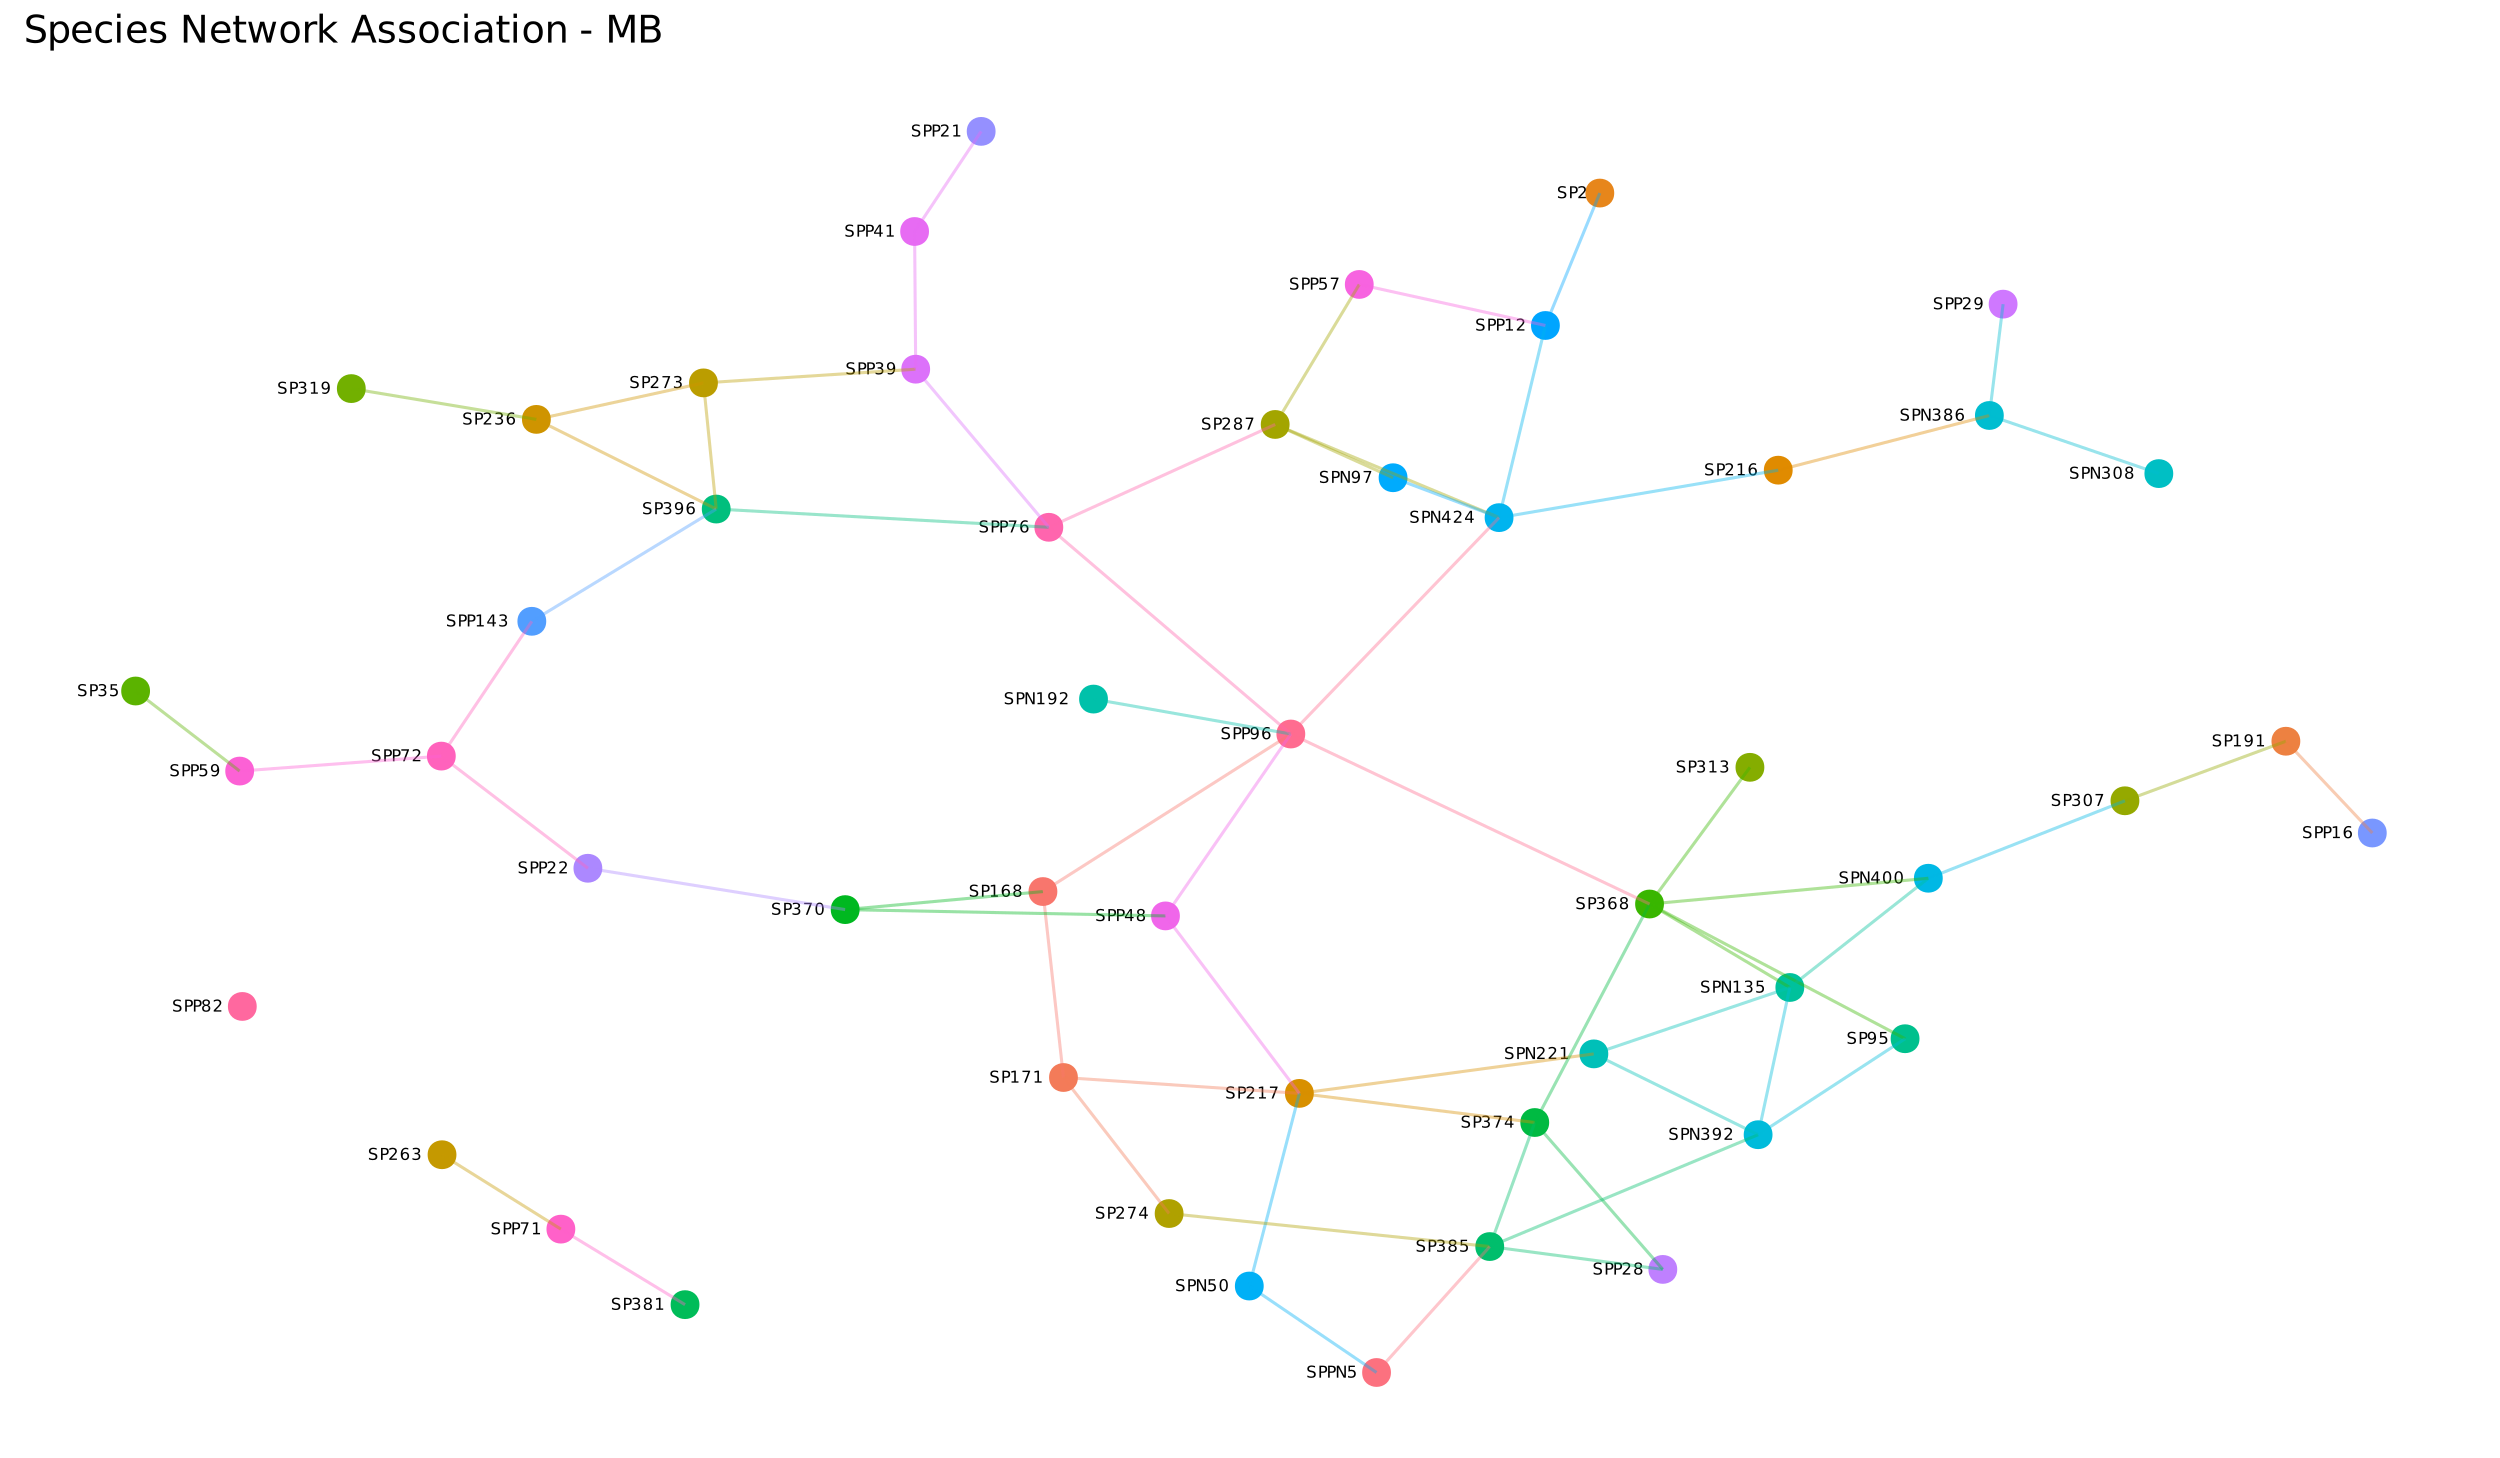 <?xml version="1.0" encoding="UTF-8"?>
<svg xmlns="http://www.w3.org/2000/svg" xmlns:xlink="http://www.w3.org/1999/xlink" width="864" height="504" viewBox="0 0 864 504">
<defs>
<g>
<g id="glyph-0-0">
<path d="M 3.047 -4.016 L 3.047 -3.469 C 2.828 -3.562 2.625 -3.633 2.438 -3.688 C 2.25 -3.738 2.066 -3.766 1.891 -3.766 C 1.586 -3.766 1.352 -3.703 1.188 -3.578 C 1.02 -3.461 0.938 -3.297 0.938 -3.078 C 0.938 -2.898 0.988 -2.766 1.094 -2.672 C 1.207 -2.578 1.422 -2.5 1.734 -2.438 L 2.062 -2.375 C 2.488 -2.289 2.801 -2.148 3 -1.953 C 3.195 -1.754 3.297 -1.484 3.297 -1.141 C 3.297 -0.742 3.16 -0.441 2.891 -0.234 C 2.617 -0.023 2.223 0.078 1.703 0.078 C 1.504 0.078 1.297 0.055 1.078 0.016 C 0.859 -0.023 0.629 -0.094 0.391 -0.188 L 0.391 -0.766 C 0.617 -0.629 0.844 -0.531 1.062 -0.469 C 1.281 -0.406 1.492 -0.375 1.703 -0.375 C 2.023 -0.375 2.27 -0.438 2.438 -0.562 C 2.613 -0.688 2.703 -0.867 2.703 -1.109 C 2.703 -1.305 2.641 -1.461 2.516 -1.578 C 2.391 -1.691 2.188 -1.781 1.906 -1.844 L 1.562 -1.906 C 1.145 -1.988 0.844 -2.117 0.656 -2.297 C 0.469 -2.473 0.375 -2.719 0.375 -3.031 C 0.375 -3.406 0.504 -3.695 0.766 -3.906 C 1.023 -4.113 1.379 -4.219 1.828 -4.219 C 2.023 -4.219 2.223 -4.195 2.422 -4.156 C 2.629 -4.125 2.836 -4.078 3.047 -4.016 Z M 3.047 -4.016 "/>
</g>
<g id="glyph-0-1">
<path d="M 1.125 -3.688 L 1.125 -2.125 L 1.828 -2.125 C 2.086 -2.125 2.285 -2.191 2.422 -2.328 C 2.566 -2.461 2.641 -2.656 2.641 -2.906 C 2.641 -3.156 2.566 -3.348 2.422 -3.484 C 2.285 -3.617 2.086 -3.688 1.828 -3.688 Z M 0.562 -4.141 L 1.828 -4.141 C 2.285 -4.141 2.633 -4.035 2.875 -3.828 C 3.113 -3.617 3.234 -3.312 3.234 -2.906 C 3.234 -2.5 3.113 -2.191 2.875 -1.984 C 2.633 -1.773 2.285 -1.672 1.828 -1.672 L 1.125 -1.672 L 1.125 0 L 0.562 0 Z M 0.562 -4.141 "/>
</g>
<g id="glyph-0-2">
<path d="M 0.703 -0.469 L 1.625 -0.469 L 1.625 -3.641 L 0.625 -3.438 L 0.625 -3.953 L 1.609 -4.141 L 2.172 -4.141 L 2.172 -0.469 L 3.094 -0.469 L 3.094 0 L 0.703 0 Z M 0.703 -0.469 "/>
</g>
<g id="glyph-0-3">
<path d="M 1.875 -2.297 C 1.625 -2.297 1.426 -2.207 1.281 -2.031 C 1.133 -1.863 1.062 -1.629 1.062 -1.328 C 1.062 -1.035 1.133 -0.801 1.281 -0.625 C 1.426 -0.445 1.625 -0.359 1.875 -0.359 C 2.125 -0.359 2.32 -0.445 2.469 -0.625 C 2.625 -0.801 2.703 -1.035 2.703 -1.328 C 2.703 -1.629 2.625 -1.863 2.469 -2.031 C 2.32 -2.207 2.125 -2.297 1.875 -2.297 Z M 2.984 -4.047 L 2.984 -3.547 C 2.848 -3.609 2.707 -3.656 2.562 -3.688 C 2.414 -3.727 2.273 -3.75 2.141 -3.75 C 1.766 -3.75 1.477 -3.625 1.281 -3.375 C 1.094 -3.125 0.984 -2.742 0.953 -2.234 C 1.066 -2.398 1.203 -2.523 1.359 -2.609 C 1.523 -2.691 1.707 -2.734 1.906 -2.734 C 2.32 -2.734 2.648 -2.609 2.891 -2.359 C 3.141 -2.109 3.266 -1.766 3.266 -1.328 C 3.266 -0.898 3.133 -0.555 2.875 -0.297 C 2.625 -0.047 2.289 0.078 1.875 0.078 C 1.395 0.078 1.023 -0.102 0.766 -0.469 C 0.516 -0.832 0.391 -1.363 0.391 -2.062 C 0.391 -2.719 0.547 -3.238 0.859 -3.625 C 1.172 -4.02 1.586 -4.219 2.109 -4.219 C 2.254 -4.219 2.395 -4.203 2.531 -4.172 C 2.676 -4.148 2.828 -4.109 2.984 -4.047 Z M 2.984 -4.047 "/>
</g>
<g id="glyph-0-4">
<path d="M 1.812 -1.969 C 1.539 -1.969 1.328 -1.895 1.172 -1.75 C 1.023 -1.613 0.953 -1.422 0.953 -1.172 C 0.953 -0.922 1.023 -0.723 1.172 -0.578 C 1.328 -0.43 1.539 -0.359 1.812 -0.359 C 2.07 -0.359 2.281 -0.43 2.438 -0.578 C 2.594 -0.723 2.672 -0.922 2.672 -1.172 C 2.672 -1.422 2.594 -1.613 2.438 -1.75 C 2.281 -1.895 2.07 -1.969 1.812 -1.969 Z M 1.25 -2.203 C 1.008 -2.266 0.82 -2.379 0.688 -2.547 C 0.551 -2.711 0.484 -2.91 0.484 -3.141 C 0.484 -3.473 0.598 -3.734 0.828 -3.922 C 1.066 -4.117 1.395 -4.219 1.812 -4.219 C 2.219 -4.219 2.535 -4.117 2.766 -3.922 C 3.004 -3.734 3.125 -3.473 3.125 -3.141 C 3.125 -2.91 3.055 -2.711 2.922 -2.547 C 2.797 -2.379 2.613 -2.266 2.375 -2.203 C 2.645 -2.141 2.852 -2.016 3 -1.828 C 3.156 -1.648 3.234 -1.43 3.234 -1.172 C 3.234 -0.766 3.109 -0.453 2.859 -0.234 C 2.617 -0.023 2.27 0.078 1.812 0.078 C 1.352 0.078 1 -0.023 0.75 -0.234 C 0.508 -0.453 0.391 -0.766 0.391 -1.172 C 0.391 -1.43 0.461 -1.648 0.609 -1.828 C 0.766 -2.016 0.977 -2.141 1.25 -2.203 Z M 1.047 -3.094 C 1.047 -2.875 1.109 -2.703 1.234 -2.578 C 1.367 -2.461 1.562 -2.406 1.812 -2.406 C 2.051 -2.406 2.238 -2.461 2.375 -2.578 C 2.508 -2.703 2.578 -2.875 2.578 -3.094 C 2.578 -3.312 2.508 -3.477 2.375 -3.594 C 2.238 -3.719 2.051 -3.781 1.812 -3.781 C 1.562 -3.781 1.367 -3.719 1.234 -3.594 C 1.109 -3.477 1.047 -3.312 1.047 -3.094 Z M 1.047 -3.094 "/>
</g>
<g id="glyph-0-5">
<path d="M 0.469 -4.141 L 3.125 -4.141 L 3.125 -3.906 L 1.625 0 L 1.047 0 L 2.453 -3.672 L 0.469 -3.672 Z M 0.469 -4.141 "/>
</g>
<g id="glyph-0-6">
<path d="M 0.625 -0.094 L 0.625 -0.594 C 0.758 -0.531 0.898 -0.477 1.047 -0.438 C 1.191 -0.406 1.336 -0.391 1.484 -0.391 C 1.848 -0.391 2.129 -0.516 2.328 -0.766 C 2.523 -1.016 2.633 -1.395 2.656 -1.906 C 2.551 -1.738 2.414 -1.613 2.25 -1.531 C 2.082 -1.445 1.898 -1.406 1.703 -1.406 C 1.285 -1.406 0.957 -1.531 0.719 -1.781 C 0.477 -2.031 0.359 -2.375 0.359 -2.812 C 0.359 -3.238 0.484 -3.578 0.734 -3.828 C 0.984 -4.086 1.316 -4.219 1.734 -4.219 C 2.211 -4.219 2.578 -4.035 2.828 -3.672 C 3.086 -3.305 3.219 -2.77 3.219 -2.062 C 3.219 -1.414 3.062 -0.895 2.75 -0.5 C 2.438 -0.113 2.02 0.078 1.5 0.078 C 1.363 0.078 1.223 0.062 1.078 0.031 C 0.93 0.008 0.781 -0.031 0.625 -0.094 Z M 1.734 -1.844 C 1.992 -1.844 2.195 -1.926 2.344 -2.094 C 2.488 -2.27 2.562 -2.508 2.562 -2.812 C 2.562 -3.102 2.488 -3.336 2.344 -3.516 C 2.195 -3.691 1.992 -3.781 1.734 -3.781 C 1.484 -3.781 1.285 -3.691 1.141 -3.516 C 0.992 -3.336 0.922 -3.102 0.922 -2.812 C 0.922 -2.508 0.992 -2.27 1.141 -2.094 C 1.285 -1.926 1.484 -1.844 1.734 -1.844 Z M 1.734 -1.844 "/>
</g>
<g id="glyph-0-7">
<path d="M 1.094 -0.469 L 3.047 -0.469 L 3.047 0 L 0.422 0 L 0.422 -0.469 C 0.629 -0.688 0.914 -0.984 1.281 -1.359 C 1.656 -1.734 1.891 -1.973 1.984 -2.078 C 2.16 -2.273 2.285 -2.441 2.359 -2.578 C 2.43 -2.723 2.469 -2.863 2.469 -3 C 2.469 -3.219 2.391 -3.395 2.234 -3.531 C 2.078 -3.676 1.875 -3.75 1.625 -3.75 C 1.445 -3.75 1.258 -3.719 1.062 -3.656 C 0.875 -3.594 0.664 -3.5 0.438 -3.375 L 0.438 -3.953 C 0.664 -4.035 0.879 -4.098 1.078 -4.141 C 1.273 -4.191 1.453 -4.219 1.609 -4.219 C 2.047 -4.219 2.391 -4.109 2.641 -3.891 C 2.898 -3.68 3.031 -3.395 3.031 -3.031 C 3.031 -2.863 2.992 -2.703 2.922 -2.547 C 2.859 -2.398 2.742 -2.223 2.578 -2.016 C 2.535 -1.961 2.391 -1.805 2.141 -1.547 C 1.891 -1.285 1.539 -0.926 1.094 -0.469 Z M 1.094 -0.469 "/>
</g>
<g id="glyph-0-8">
<path d="M 2.312 -2.234 C 2.57 -2.18 2.773 -2.062 2.922 -1.875 C 3.078 -1.695 3.156 -1.473 3.156 -1.203 C 3.156 -0.797 3.016 -0.477 2.734 -0.25 C 2.453 -0.031 2.055 0.078 1.547 0.078 C 1.367 0.078 1.188 0.062 1 0.031 C 0.82 0 0.633 -0.051 0.438 -0.125 L 0.438 -0.672 C 0.594 -0.578 0.758 -0.504 0.938 -0.453 C 1.125 -0.41 1.32 -0.391 1.531 -0.391 C 1.875 -0.391 2.141 -0.457 2.328 -0.594 C 2.516 -0.738 2.609 -0.941 2.609 -1.203 C 2.609 -1.453 2.52 -1.645 2.344 -1.781 C 2.176 -1.914 1.941 -1.984 1.641 -1.984 L 1.156 -1.984 L 1.156 -2.453 L 1.656 -2.453 C 1.926 -2.453 2.133 -2.504 2.281 -2.609 C 2.426 -2.723 2.5 -2.883 2.5 -3.094 C 2.5 -3.301 2.426 -3.461 2.281 -3.578 C 2.133 -3.691 1.922 -3.75 1.641 -3.75 C 1.484 -3.75 1.316 -3.734 1.141 -3.703 C 0.961 -3.672 0.77 -3.617 0.562 -3.547 L 0.562 -4.047 C 0.77 -4.098 0.969 -4.141 1.156 -4.172 C 1.344 -4.203 1.52 -4.219 1.688 -4.219 C 2.113 -4.219 2.445 -4.117 2.688 -3.922 C 2.938 -3.734 3.062 -3.473 3.062 -3.141 C 3.062 -2.91 2.992 -2.719 2.859 -2.562 C 2.734 -2.406 2.551 -2.297 2.312 -2.234 Z M 2.312 -2.234 "/>
</g>
<g id="glyph-0-9">
<path d="M 2.156 -3.656 L 0.734 -1.438 L 2.156 -1.438 Z M 2 -4.141 L 2.703 -4.141 L 2.703 -1.438 L 3.297 -1.438 L 3.297 -0.984 L 2.703 -0.984 L 2.703 0 L 2.156 0 L 2.156 -0.984 L 0.281 -0.984 L 0.281 -1.516 Z M 2 -4.141 "/>
</g>
<g id="glyph-0-10">
<path d="M 1.812 -3.781 C 1.52 -3.781 1.301 -3.633 1.156 -3.344 C 1.008 -3.062 0.938 -2.633 0.938 -2.062 C 0.938 -1.5 1.008 -1.07 1.156 -0.781 C 1.301 -0.5 1.52 -0.359 1.812 -0.359 C 2.102 -0.359 2.32 -0.5 2.469 -0.781 C 2.613 -1.07 2.688 -1.5 2.688 -2.062 C 2.688 -2.633 2.613 -3.062 2.469 -3.344 C 2.32 -3.633 2.102 -3.781 1.812 -3.781 Z M 1.812 -4.219 C 2.27 -4.219 2.617 -4.035 2.859 -3.672 C 3.109 -3.305 3.234 -2.77 3.234 -2.062 C 3.234 -1.363 3.109 -0.832 2.859 -0.469 C 2.617 -0.102 2.27 0.078 1.812 0.078 C 1.344 0.078 0.984 -0.102 0.734 -0.469 C 0.492 -0.832 0.375 -1.363 0.375 -2.062 C 0.375 -2.77 0.492 -3.305 0.734 -3.672 C 0.984 -4.035 1.344 -4.219 1.812 -4.219 Z M 1.812 -4.219 "/>
</g>
<g id="glyph-0-11">
<path d="M 0.609 -4.141 L 2.812 -4.141 L 2.812 -3.672 L 1.125 -3.672 L 1.125 -2.656 C 1.207 -2.688 1.289 -2.707 1.375 -2.719 C 1.457 -2.727 1.535 -2.734 1.609 -2.734 C 2.078 -2.734 2.445 -2.609 2.719 -2.359 C 2.988 -2.109 3.125 -1.766 3.125 -1.328 C 3.125 -0.879 2.984 -0.531 2.703 -0.281 C 2.422 -0.039 2.031 0.078 1.531 0.078 C 1.352 0.078 1.176 0.062 1 0.031 C 0.82 0 0.633 -0.039 0.438 -0.094 L 0.438 -0.656 C 0.602 -0.57 0.773 -0.504 0.953 -0.453 C 1.129 -0.41 1.316 -0.391 1.516 -0.391 C 1.836 -0.391 2.094 -0.473 2.281 -0.641 C 2.469 -0.805 2.562 -1.035 2.562 -1.328 C 2.562 -1.617 2.469 -1.848 2.281 -2.016 C 2.094 -2.18 1.836 -2.266 1.516 -2.266 C 1.367 -2.266 1.219 -2.25 1.062 -2.219 C 0.914 -2.188 0.766 -2.133 0.609 -2.062 Z M 0.609 -4.141 "/>
</g>
<g id="glyph-0-12">
<path d="M 0.562 -4.141 L 1.312 -4.141 L 3.156 -0.672 L 3.156 -4.141 L 3.703 -4.141 L 3.703 0 L 2.938 0 L 1.109 -3.469 L 1.109 0 L 0.562 0 Z M 0.562 -4.141 "/>
</g>
<g id="glyph-1-0">
<path d="M 7.062 -9.312 L 7.062 -8.047 C 6.57 -8.273 6.109 -8.445 5.672 -8.562 C 5.234 -8.676 4.805 -8.734 4.391 -8.734 C 3.68 -8.734 3.133 -8.598 2.75 -8.328 C 2.363 -8.055 2.172 -7.664 2.172 -7.156 C 2.172 -6.727 2.301 -6.406 2.562 -6.188 C 2.82 -5.969 3.305 -5.797 4.016 -5.672 L 4.797 -5.5 C 5.773 -5.32 6.492 -5 6.953 -4.531 C 7.41 -4.062 7.641 -3.438 7.641 -2.656 C 7.641 -1.719 7.328 -1.008 6.703 -0.531 C 6.078 -0.051 5.16 0.188 3.953 0.188 C 3.504 0.188 3.02 0.133 2.5 0.031 C 1.988 -0.07 1.457 -0.223 0.906 -0.422 L 0.906 -1.766 C 1.438 -1.473 1.953 -1.25 2.453 -1.094 C 2.961 -0.945 3.461 -0.875 3.953 -0.875 C 4.703 -0.875 5.273 -1.02 5.672 -1.312 C 6.078 -1.602 6.281 -2.02 6.281 -2.562 C 6.281 -3.031 6.133 -3.395 5.844 -3.656 C 5.562 -3.926 5.086 -4.129 4.422 -4.266 L 3.625 -4.422 C 2.656 -4.617 1.953 -4.922 1.516 -5.328 C 1.086 -5.742 0.875 -6.316 0.875 -7.047 C 0.875 -7.898 1.172 -8.57 1.766 -9.062 C 2.367 -9.551 3.195 -9.797 4.25 -9.797 C 4.695 -9.797 5.156 -9.754 5.625 -9.672 C 6.094 -9.586 6.57 -9.469 7.062 -9.312 Z M 7.062 -9.312 "/>
</g>
<g id="glyph-1-1">
<path d="M 2.391 -1.078 L 2.391 2.75 L 1.203 2.75 L 1.203 -7.219 L 2.391 -7.219 L 2.391 -6.125 C 2.641 -6.551 2.953 -6.867 3.328 -7.078 C 3.711 -7.285 4.172 -7.391 4.703 -7.391 C 5.578 -7.391 6.285 -7.039 6.828 -6.344 C 7.379 -5.656 7.656 -4.742 7.656 -3.609 C 7.656 -2.473 7.379 -1.555 6.828 -0.859 C 6.285 -0.16 5.578 0.188 4.703 0.188 C 4.172 0.188 3.711 0.082 3.328 -0.125 C 2.953 -0.332 2.641 -0.648 2.391 -1.078 Z M 6.422 -3.609 C 6.422 -4.473 6.238 -5.156 5.875 -5.656 C 5.52 -6.156 5.031 -6.406 4.406 -6.406 C 3.781 -6.406 3.285 -6.156 2.922 -5.656 C 2.566 -5.156 2.391 -4.473 2.391 -3.609 C 2.391 -2.734 2.566 -2.047 2.922 -1.547 C 3.285 -1.055 3.781 -0.812 4.406 -0.812 C 5.031 -0.812 5.52 -1.055 5.875 -1.547 C 6.238 -2.047 6.422 -2.734 6.422 -3.609 Z M 6.422 -3.609 "/>
</g>
<g id="glyph-1-2">
<path d="M 7.422 -3.906 L 7.422 -3.328 L 1.969 -3.328 C 2.02 -2.516 2.266 -1.891 2.703 -1.453 C 3.141 -1.023 3.754 -0.812 4.547 -0.812 C 5.004 -0.812 5.445 -0.867 5.875 -0.984 C 6.301 -1.098 6.723 -1.266 7.141 -1.484 L 7.141 -0.375 C 6.711 -0.188 6.273 -0.047 5.828 0.047 C 5.379 0.141 4.926 0.188 4.469 0.188 C 3.32 0.188 2.41 -0.145 1.734 -0.812 C 1.066 -1.488 0.734 -2.398 0.734 -3.547 C 0.734 -4.723 1.051 -5.656 1.688 -6.344 C 2.32 -7.039 3.18 -7.391 4.266 -7.391 C 5.234 -7.391 6 -7.078 6.562 -6.453 C 7.133 -5.828 7.422 -4.977 7.422 -3.906 Z M 6.234 -4.25 C 6.223 -4.906 6.039 -5.426 5.688 -5.812 C 5.332 -6.195 4.863 -6.391 4.281 -6.391 C 3.613 -6.391 3.082 -6.203 2.688 -5.828 C 2.289 -5.453 2.062 -4.926 2 -4.25 Z M 6.234 -4.25 "/>
</g>
<g id="glyph-1-3">
<path d="M 6.438 -6.938 L 6.438 -5.828 C 6.102 -6.016 5.766 -6.156 5.422 -6.25 C 5.086 -6.344 4.75 -6.391 4.406 -6.391 C 3.633 -6.391 3.035 -6.145 2.609 -5.656 C 2.191 -5.164 1.984 -4.484 1.984 -3.609 C 1.984 -2.723 2.191 -2.035 2.609 -1.547 C 3.035 -1.055 3.633 -0.812 4.406 -0.812 C 4.75 -0.812 5.086 -0.859 5.422 -0.953 C 5.766 -1.047 6.102 -1.188 6.438 -1.375 L 6.438 -0.281 C 6.102 -0.125 5.758 -0.008 5.406 0.062 C 5.051 0.145 4.676 0.188 4.281 0.188 C 3.195 0.188 2.332 -0.148 1.688 -0.828 C 1.051 -1.516 0.734 -2.441 0.734 -3.609 C 0.734 -4.785 1.055 -5.707 1.703 -6.375 C 2.348 -7.051 3.234 -7.391 4.359 -7.391 C 4.723 -7.391 5.078 -7.352 5.422 -7.281 C 5.773 -7.207 6.113 -7.094 6.438 -6.938 Z M 6.438 -6.938 "/>
</g>
<g id="glyph-1-4">
<path d="M 1.25 -7.219 L 2.438 -7.219 L 2.438 0 L 1.25 0 Z M 1.25 -10.031 L 2.438 -10.031 L 2.438 -8.531 L 1.25 -8.531 Z M 1.25 -10.031 "/>
</g>
<g id="glyph-1-5">
<path d="M 5.844 -7 L 5.844 -5.891 C 5.508 -6.055 5.16 -6.18 4.797 -6.266 C 4.441 -6.359 4.07 -6.406 3.688 -6.406 C 3.094 -6.406 2.648 -6.312 2.359 -6.125 C 2.066 -5.945 1.922 -5.676 1.922 -5.312 C 1.922 -5.039 2.023 -4.828 2.234 -4.672 C 2.441 -4.516 2.863 -4.363 3.5 -4.219 L 3.906 -4.125 C 4.75 -3.945 5.348 -3.691 5.703 -3.359 C 6.055 -3.035 6.234 -2.578 6.234 -1.984 C 6.234 -1.316 5.969 -0.785 5.438 -0.391 C 4.906 -0.004 4.176 0.188 3.25 0.188 C 2.863 0.188 2.457 0.148 2.031 0.078 C 1.613 0.004 1.176 -0.109 0.719 -0.266 L 0.719 -1.484 C 1.156 -1.254 1.586 -1.082 2.016 -0.969 C 2.441 -0.863 2.863 -0.812 3.281 -0.812 C 3.832 -0.812 4.258 -0.906 4.562 -1.094 C 4.863 -1.281 5.016 -1.551 5.016 -1.906 C 5.016 -2.227 4.906 -2.473 4.688 -2.641 C 4.469 -2.816 3.992 -2.984 3.266 -3.141 L 2.844 -3.234 C 2.113 -3.391 1.582 -3.625 1.25 -3.938 C 0.926 -4.258 0.766 -4.703 0.766 -5.266 C 0.766 -5.941 1.004 -6.461 1.484 -6.828 C 1.973 -7.203 2.66 -7.391 3.547 -7.391 C 3.984 -7.391 4.395 -7.359 4.781 -7.297 C 5.164 -7.234 5.52 -7.133 5.844 -7 Z M 5.844 -7 "/>
</g>
<g id="glyph-1-6">
</g>
<g id="glyph-1-7">
<path d="M 1.297 -9.625 L 3.047 -9.625 L 7.312 -1.578 L 7.312 -9.625 L 8.578 -9.625 L 8.578 0 L 6.828 0 L 2.562 -8.047 L 2.562 0 L 1.297 0 Z M 1.297 -9.625 "/>
</g>
<g id="glyph-1-8">
<path d="M 2.422 -9.266 L 2.422 -7.219 L 4.859 -7.219 L 4.859 -6.297 L 2.422 -6.297 L 2.422 -2.375 C 2.422 -1.789 2.5 -1.414 2.656 -1.25 C 2.82 -1.082 3.148 -1 3.641 -1 L 4.859 -1 L 4.859 0 L 3.641 0 C 2.723 0 2.086 -0.172 1.734 -0.516 C 1.391 -0.859 1.219 -1.477 1.219 -2.375 L 1.219 -6.297 L 0.359 -6.297 L 0.359 -7.219 L 1.219 -7.219 L 1.219 -9.266 Z M 2.422 -9.266 "/>
</g>
<g id="glyph-1-9">
<path d="M 0.547 -7.219 L 1.734 -7.219 L 3.219 -1.578 L 4.703 -7.219 L 6.094 -7.219 L 7.578 -1.578 L 9.062 -7.219 L 10.25 -7.219 L 8.359 0 L 6.953 0 L 5.406 -5.922 L 3.844 0 L 2.438 0 Z M 0.547 -7.219 "/>
</g>
<g id="glyph-1-10">
<path d="M 4.047 -6.391 C 3.41 -6.391 2.906 -6.141 2.531 -5.641 C 2.164 -5.148 1.984 -4.473 1.984 -3.609 C 1.984 -2.742 2.164 -2.062 2.531 -1.562 C 2.895 -1.062 3.398 -0.812 4.047 -0.812 C 4.672 -0.812 5.164 -1.062 5.531 -1.562 C 5.906 -2.062 6.094 -2.742 6.094 -3.609 C 6.094 -4.461 5.906 -5.141 5.531 -5.641 C 5.164 -6.141 4.672 -6.391 4.047 -6.391 Z M 4.047 -7.391 C 5.078 -7.391 5.883 -7.055 6.469 -6.391 C 7.062 -5.723 7.359 -4.797 7.359 -3.609 C 7.359 -2.422 7.062 -1.488 6.469 -0.812 C 5.883 -0.145 5.078 0.188 4.047 0.188 C 3.004 0.188 2.191 -0.145 1.609 -0.812 C 1.023 -1.488 0.734 -2.422 0.734 -3.609 C 0.734 -4.797 1.023 -5.723 1.609 -6.391 C 2.191 -7.055 3.004 -7.391 4.047 -7.391 Z M 4.047 -7.391 "/>
</g>
<g id="glyph-1-11">
<path d="M 5.422 -6.109 C 5.297 -6.191 5.148 -6.25 4.984 -6.281 C 4.828 -6.32 4.656 -6.344 4.469 -6.344 C 3.801 -6.344 3.285 -6.125 2.922 -5.688 C 2.566 -5.25 2.391 -4.617 2.391 -3.797 L 2.391 0 L 1.203 0 L 1.203 -7.219 L 2.391 -7.219 L 2.391 -6.094 C 2.641 -6.531 2.961 -6.852 3.359 -7.062 C 3.766 -7.281 4.254 -7.391 4.828 -7.391 C 4.898 -7.391 4.984 -7.383 5.078 -7.375 C 5.18 -7.363 5.297 -7.348 5.422 -7.328 Z M 5.422 -6.109 "/>
</g>
<g id="glyph-1-12">
<path d="M 1.203 -10.031 L 2.391 -10.031 L 2.391 -4.109 L 5.938 -7.219 L 7.453 -7.219 L 3.609 -3.844 L 7.609 0 L 6.062 0 L 2.391 -3.531 L 2.391 0 L 1.203 0 Z M 1.203 -10.031 "/>
</g>
<g id="glyph-1-13">
<path d="M 4.516 -8.344 L 2.75 -3.547 L 6.281 -3.547 Z M 3.781 -9.625 L 5.25 -9.625 L 8.922 0 L 7.562 0 L 6.688 -2.469 L 2.359 -2.469 L 1.469 0 L 0.109 0 Z M 3.781 -9.625 "/>
</g>
<g id="glyph-1-14">
<path d="M 4.531 -3.625 C 3.57 -3.625 2.906 -3.516 2.531 -3.297 C 2.164 -3.078 1.984 -2.703 1.984 -2.172 C 1.984 -1.754 2.117 -1.422 2.391 -1.172 C 2.672 -0.93 3.051 -0.812 3.531 -0.812 C 4.188 -0.812 4.711 -1.039 5.109 -1.5 C 5.504 -1.969 5.703 -2.586 5.703 -3.359 L 5.703 -3.625 Z M 6.891 -4.125 L 6.891 0 L 5.703 0 L 5.703 -1.094 C 5.43 -0.656 5.094 -0.332 4.688 -0.125 C 4.289 0.082 3.797 0.188 3.203 0.188 C 2.473 0.188 1.891 -0.02 1.453 -0.438 C 1.016 -0.852 0.797 -1.41 0.797 -2.109 C 0.797 -2.91 1.066 -3.52 1.609 -3.938 C 2.148 -4.352 2.961 -4.562 4.047 -4.562 L 5.703 -4.562 L 5.703 -4.672 C 5.703 -5.223 5.52 -5.645 5.156 -5.938 C 4.801 -6.238 4.301 -6.391 3.656 -6.391 C 3.238 -6.391 2.832 -6.336 2.438 -6.234 C 2.051 -6.141 1.68 -5.992 1.328 -5.797 L 1.328 -6.891 C 1.754 -7.055 2.172 -7.18 2.578 -7.266 C 2.992 -7.348 3.395 -7.391 3.781 -7.391 C 4.82 -7.391 5.598 -7.117 6.109 -6.578 C 6.629 -6.035 6.891 -5.219 6.891 -4.125 Z M 6.891 -4.125 "/>
</g>
<g id="glyph-1-15">
<path d="M 7.25 -4.359 L 7.25 0 L 6.062 0 L 6.062 -4.312 C 6.062 -5 5.926 -5.508 5.656 -5.844 C 5.395 -6.188 5 -6.359 4.469 -6.359 C 3.82 -6.359 3.312 -6.156 2.938 -5.75 C 2.57 -5.344 2.391 -4.785 2.391 -4.078 L 2.391 0 L 1.203 0 L 1.203 -7.219 L 2.391 -7.219 L 2.391 -6.094 C 2.672 -6.531 3.004 -6.852 3.391 -7.062 C 3.773 -7.281 4.219 -7.391 4.719 -7.391 C 5.551 -7.391 6.18 -7.133 6.609 -6.625 C 7.035 -6.113 7.25 -5.359 7.25 -4.359 Z M 7.25 -4.359 "/>
</g>
<g id="glyph-1-16">
<path d="M 0.641 -4.141 L 4.125 -4.141 L 4.125 -3.094 L 0.641 -3.094 Z M 0.641 -4.141 "/>
</g>
<g id="glyph-1-17">
<path d="M 1.297 -9.625 L 3.234 -9.625 L 5.688 -3.078 L 8.156 -9.625 L 10.109 -9.625 L 10.109 0 L 8.828 0 L 8.828 -8.453 L 6.344 -1.844 L 5.047 -1.844 L 2.562 -8.453 L 2.562 0 L 1.297 0 Z M 1.297 -9.625 "/>
</g>
<g id="glyph-1-18">
<path d="M 2.594 -4.594 L 2.594 -1.062 L 4.688 -1.062 C 5.383 -1.062 5.898 -1.207 6.234 -1.5 C 6.578 -1.789 6.75 -2.238 6.75 -2.844 C 6.75 -3.438 6.578 -3.875 6.234 -4.156 C 5.898 -4.445 5.383 -4.594 4.688 -4.594 Z M 2.594 -8.562 L 2.594 -5.656 L 4.531 -5.656 C 5.164 -5.656 5.641 -5.773 5.953 -6.016 C 6.266 -6.254 6.422 -6.617 6.422 -7.109 C 6.422 -7.586 6.266 -7.945 5.953 -8.188 C 5.641 -8.438 5.164 -8.562 4.531 -8.562 Z M 1.297 -9.625 L 4.625 -9.625 C 5.613 -9.625 6.375 -9.414 6.906 -9 C 7.445 -8.594 7.719 -8.008 7.719 -7.25 C 7.719 -6.656 7.578 -6.18 7.297 -5.828 C 7.023 -5.484 6.625 -5.27 6.094 -5.188 C 6.738 -5.051 7.238 -4.766 7.594 -4.328 C 7.945 -3.891 8.125 -3.344 8.125 -2.688 C 8.125 -1.832 7.832 -1.172 7.25 -0.703 C 6.664 -0.234 5.832 0 4.75 0 L 1.297 0 Z M 1.297 -9.625 "/>
</g>
</g>
<clipPath id="clip-0">
<path clip-rule="nonzero" d="M 8.219 23.957 L 858.52 23.957 L 858.52 495.777 L 8.219 495.777 Z M 8.219 23.957 "/>
</clipPath>
</defs>
<rect x="-86.4" y="-50.4" width="1036.8" height="604.8" fill="rgb(100%, 100%, 100%)" fill-opacity="1"/>
<rect x="-86.4" y="-50.4" width="1036.8" height="604.8" fill="rgb(100%, 100%, 100%)" fill-opacity="1"/>
<path fill="none" stroke-width="1.067" stroke-linecap="round" stroke-linejoin="round" stroke="rgb(100%, 100%, 100%)" stroke-opacity="1" stroke-miterlimit="10" d="M 0 504 L 864 504 L 864 0 L 0 0 Z M 0 504 "/>
<g clip-path="url(#clip-0)">
<path fill-rule="nonzero" fill="rgb(100%, 100%, 100%)" fill-opacity="1" d="M 8.219 495.781 L 858.52 495.781 L 858.52 23.961 L 8.219 23.961 Z M 8.219 495.781 "/>
</g>
<path fill-rule="nonzero" fill="rgb(97.255%, 46.275%, 42.745%)" fill-opacity="1" stroke-width="0.709" stroke-linecap="round" stroke-linejoin="round" stroke="rgb(97.255%, 46.275%, 42.745%)" stroke-opacity="1" stroke-miterlimit="10" d="M 365.062 308.121 C 365.062 314.281 355.816 314.281 355.816 308.121 C 355.816 301.957 365.062 301.957 365.062 308.121 "/>
<path fill-rule="nonzero" fill="rgb(95.294%, 48.235%, 34.902%)" fill-opacity="1" stroke-width="0.709" stroke-linecap="round" stroke-linejoin="round" stroke="rgb(95.294%, 48.235%, 34.902%)" stroke-opacity="1" stroke-miterlimit="10" d="M 372.16 372.387 C 372.16 378.551 362.918 378.551 362.918 372.387 C 362.918 366.223 372.16 366.223 372.16 372.387 "/>
<path fill-rule="nonzero" fill="rgb(92.941%, 50.588%, 25.49%)" fill-opacity="1" stroke-width="0.709" stroke-linecap="round" stroke-linejoin="round" stroke="rgb(92.941%, 50.588%, 25.49%)" stroke-opacity="1" stroke-miterlimit="10" d="M 794.625 256.172 C 794.625 262.336 785.379 262.336 785.379 256.172 C 785.379 250.008 794.625 250.008 794.625 256.172 "/>
<path fill-rule="nonzero" fill="rgb(90.588%, 52.549%, 10.588%)" fill-opacity="1" stroke-width="0.709" stroke-linecap="round" stroke-linejoin="round" stroke="rgb(90.588%, 52.549%, 10.588%)" stroke-opacity="1" stroke-miterlimit="10" d="M 557.52 66.727 C 557.52 72.887 548.277 72.887 548.277 66.727 C 548.277 60.562 557.52 60.562 557.52 66.727 "/>
<path fill-rule="nonzero" fill="rgb(87.843%, 54.51%, 0%)" fill-opacity="1" stroke-width="0.709" stroke-linecap="round" stroke-linejoin="round" stroke="rgb(87.843%, 54.51%, 0%)" stroke-opacity="1" stroke-miterlimit="10" d="M 619.184 162.496 C 619.184 168.656 609.941 168.656 609.941 162.496 C 609.941 156.332 619.184 156.332 619.184 162.496 "/>
<path fill-rule="nonzero" fill="rgb(84.706%, 56.471%, 0%)" fill-opacity="1" stroke-width="0.709" stroke-linecap="round" stroke-linejoin="round" stroke="rgb(84.706%, 56.471%, 0%)" stroke-opacity="1" stroke-miterlimit="10" d="M 453.684 377.875 C 453.684 384.039 444.438 384.039 444.438 377.875 C 444.438 371.711 453.684 371.711 453.684 377.875 "/>
<path fill-rule="nonzero" fill="rgb(81.176%, 58.039%, 0%)" fill-opacity="1" stroke-width="0.709" stroke-linecap="round" stroke-linejoin="round" stroke="rgb(81.176%, 58.039%, 0%)" stroke-opacity="1" stroke-miterlimit="10" d="M 189.996 144.941 C 189.996 151.102 180.75 151.102 180.75 144.941 C 180.75 138.777 189.996 138.777 189.996 144.941 "/>
<path fill-rule="nonzero" fill="rgb(77.255%, 60%, 0%)" fill-opacity="1" stroke-width="0.709" stroke-linecap="round" stroke-linejoin="round" stroke="rgb(77.255%, 60%, 0%)" stroke-opacity="1" stroke-miterlimit="10" d="M 157.387 399.078 C 157.387 405.238 148.145 405.238 148.145 399.078 C 148.145 392.914 157.387 392.914 157.387 399.078 "/>
<path fill-rule="nonzero" fill="rgb(73.333%, 61.569%, 0%)" fill-opacity="1" stroke-width="0.709" stroke-linecap="round" stroke-linejoin="round" stroke="rgb(73.333%, 61.569%, 0%)" stroke-opacity="1" stroke-miterlimit="10" d="M 247.746 132.328 C 247.746 138.488 238.5 138.488 238.5 132.328 C 238.5 126.164 247.746 126.164 247.746 132.328 "/>
<path fill-rule="nonzero" fill="rgb(68.627%, 63.137%, 0%)" fill-opacity="1" stroke-width="0.709" stroke-linecap="round" stroke-linejoin="round" stroke="rgb(68.627%, 63.137%, 0%)" stroke-opacity="1" stroke-miterlimit="10" d="M 408.668 419.402 C 408.668 425.562 399.426 425.562 399.426 419.402 C 399.426 413.238 408.668 413.238 408.668 419.402 "/>
<path fill-rule="nonzero" fill="rgb(63.922%, 64.706%, 0%)" fill-opacity="1" stroke-width="0.709" stroke-linecap="round" stroke-linejoin="round" stroke="rgb(63.922%, 64.706%, 0%)" stroke-opacity="1" stroke-miterlimit="10" d="M 445.324 146.691 C 445.324 152.855 436.082 152.855 436.082 146.691 C 436.082 140.527 445.324 140.527 445.324 146.691 "/>
<path fill-rule="nonzero" fill="rgb(58.431%, 66.275%, 0%)" fill-opacity="1" stroke-width="0.709" stroke-linecap="round" stroke-linejoin="round" stroke="rgb(58.431%, 66.275%, 0%)" stroke-opacity="1" stroke-miterlimit="10" d="M 739.004 276.75 C 739.004 282.914 729.758 282.914 729.758 276.75 C 729.758 270.586 739.004 270.586 739.004 276.75 "/>
<path fill-rule="nonzero" fill="rgb(52.157%, 67.843%, 0%)" fill-opacity="1" stroke-width="0.709" stroke-linecap="round" stroke-linejoin="round" stroke="rgb(52.157%, 67.843%, 0%)" stroke-opacity="1" stroke-miterlimit="10" d="M 609.398 265.188 C 609.398 271.352 600.152 271.352 600.152 265.188 C 600.152 259.023 609.398 259.023 609.398 265.188 "/>
<path fill-rule="nonzero" fill="rgb(44.706%, 69.02%, 0%)" fill-opacity="1" stroke-width="0.709" stroke-linecap="round" stroke-linejoin="round" stroke="rgb(44.706%, 69.02%, 0%)" stroke-opacity="1" stroke-miterlimit="10" d="M 126.031 134.301 C 126.031 140.465 116.789 140.465 116.789 134.301 C 116.789 128.137 126.031 128.137 126.031 134.301 "/>
<path fill-rule="nonzero" fill="rgb(35.686%, 70.196%, 0%)" fill-opacity="1" stroke-width="0.709" stroke-linecap="round" stroke-linejoin="round" stroke="rgb(35.686%, 70.196%, 0%)" stroke-opacity="1" stroke-miterlimit="10" d="M 51.492 238.812 C 51.492 244.977 42.246 244.977 42.246 238.812 C 42.246 232.652 51.492 232.652 51.492 238.812 "/>
<path fill-rule="nonzero" fill="rgb(22.353%, 71.373%, 0%)" fill-opacity="1" stroke-width="0.709" stroke-linecap="round" stroke-linejoin="round" stroke="rgb(22.353%, 71.373%, 0%)" stroke-opacity="1" stroke-miterlimit="10" d="M 574.707 312.426 C 574.707 318.59 565.461 318.59 565.461 312.426 C 565.461 306.266 574.707 306.266 574.707 312.426 "/>
<path fill-rule="nonzero" fill="rgb(0%, 72.157%, 12.549%)" fill-opacity="1" stroke-width="0.709" stroke-linecap="round" stroke-linejoin="round" stroke="rgb(0%, 72.157%, 12.549%)" stroke-opacity="1" stroke-miterlimit="10" d="M 296.715 314.363 C 296.715 320.527 287.469 320.527 287.469 314.363 C 287.469 308.199 296.715 308.199 296.715 314.363 "/>
<path fill-rule="nonzero" fill="rgb(0%, 72.941%, 25.882%)" fill-opacity="1" stroke-width="0.709" stroke-linecap="round" stroke-linejoin="round" stroke="rgb(0%, 72.941%, 25.882%)" stroke-opacity="1" stroke-miterlimit="10" d="M 535.039 387.941 C 535.039 394.105 525.793 394.105 525.793 387.941 C 525.793 381.777 535.039 381.777 535.039 387.941 "/>
<path fill-rule="nonzero" fill="rgb(0%, 73.725%, 34.902%)" fill-opacity="1" stroke-width="0.709" stroke-linecap="round" stroke-linejoin="round" stroke="rgb(0%, 73.725%, 34.902%)" stroke-opacity="1" stroke-miterlimit="10" d="M 241.375 450.887 C 241.375 457.051 232.129 457.051 232.129 450.887 C 232.129 444.723 241.375 444.723 241.375 450.887 "/>
<path fill-rule="nonzero" fill="rgb(0%, 74.51%, 42.353%)" fill-opacity="1" stroke-width="0.709" stroke-linecap="round" stroke-linejoin="round" stroke="rgb(0%, 74.51%, 42.353%)" stroke-opacity="1" stroke-miterlimit="10" d="M 519.477 430.809 C 519.477 436.973 510.234 436.973 510.234 430.809 C 510.234 424.648 519.477 424.648 519.477 430.809 "/>
<path fill-rule="nonzero" fill="rgb(0%, 74.902%, 49.02%)" fill-opacity="1" stroke-width="0.709" stroke-linecap="round" stroke-linejoin="round" stroke="rgb(0%, 74.902%, 49.02%)" stroke-opacity="1" stroke-miterlimit="10" d="M 252.148 175.926 C 252.148 182.09 242.902 182.09 242.902 175.926 C 242.902 169.762 252.148 169.762 252.148 175.926 "/>
<path fill-rule="nonzero" fill="rgb(0%, 75.294%, 55.294%)" fill-opacity="1" stroke-width="0.709" stroke-linecap="round" stroke-linejoin="round" stroke="rgb(0%, 75.294%, 55.294%)" stroke-opacity="1" stroke-miterlimit="10" d="M 663.02 358.984 C 663.02 365.148 653.773 365.148 653.773 358.984 C 653.773 352.82 663.02 352.82 663.02 358.984 "/>
<path fill-rule="nonzero" fill="rgb(0%, 75.686%, 61.176%)" fill-opacity="1" stroke-width="0.709" stroke-linecap="round" stroke-linejoin="round" stroke="rgb(0%, 75.686%, 61.176%)" stroke-opacity="1" stroke-miterlimit="10" d="M 623.188 341.273 C 623.188 347.438 613.945 347.438 613.945 341.273 C 613.945 335.109 623.188 335.109 623.188 341.273 "/>
<path fill-rule="nonzero" fill="rgb(0%, 75.686%, 66.667%)" fill-opacity="1" stroke-width="0.709" stroke-linecap="round" stroke-linejoin="round" stroke="rgb(0%, 75.686%, 66.667%)" stroke-opacity="1" stroke-miterlimit="10" d="M 382.543 241.602 C 382.543 247.766 373.297 247.766 373.297 241.602 C 373.297 235.441 382.543 235.441 382.543 241.602 "/>
<path fill-rule="nonzero" fill="rgb(0%, 75.294%, 72.157%)" fill-opacity="1" stroke-width="0.709" stroke-linecap="round" stroke-linejoin="round" stroke="rgb(0%, 75.294%, 72.157%)" stroke-opacity="1" stroke-miterlimit="10" d="M 555.465 364.223 C 555.465 370.387 546.219 370.387 546.219 364.223 C 546.219 358.059 555.465 358.059 555.465 364.223 "/>
<path fill-rule="nonzero" fill="rgb(0%, 74.902%, 76.863%)" fill-opacity="1" stroke-width="0.709" stroke-linecap="round" stroke-linejoin="round" stroke="rgb(0%, 74.902%, 76.863%)" stroke-opacity="1" stroke-miterlimit="10" d="M 750.715 163.676 C 750.715 169.84 741.473 169.84 741.473 163.676 C 741.473 157.512 750.715 157.512 750.715 163.676 "/>
<path fill-rule="nonzero" fill="rgb(0%, 74.118%, 81.569%)" fill-opacity="1" stroke-width="0.709" stroke-linecap="round" stroke-linejoin="round" stroke="rgb(0%, 74.118%, 81.569%)" stroke-opacity="1" stroke-miterlimit="10" d="M 692.148 143.59 C 692.148 149.754 682.906 149.754 682.906 143.59 C 682.906 137.426 692.148 137.426 692.148 143.59 "/>
<path fill-rule="nonzero" fill="rgb(0%, 73.333%, 85.882%)" fill-opacity="1" stroke-width="0.709" stroke-linecap="round" stroke-linejoin="round" stroke="rgb(0%, 73.333%, 85.882%)" stroke-opacity="1" stroke-miterlimit="10" d="M 612.227 392.156 C 612.227 398.316 602.984 398.316 602.984 392.156 C 602.984 385.992 612.227 385.992 612.227 392.156 "/>
<path fill-rule="nonzero" fill="rgb(0%, 72.157%, 89.804%)" fill-opacity="1" stroke-width="0.709" stroke-linecap="round" stroke-linejoin="round" stroke="rgb(0%, 72.157%, 89.804%)" stroke-opacity="1" stroke-miterlimit="10" d="M 671.055 303.52 C 671.055 309.684 661.809 309.684 661.809 303.52 C 661.809 297.359 671.055 297.359 671.055 303.52 "/>
<path fill-rule="nonzero" fill="rgb(0%, 70.588%, 93.725%)" fill-opacity="1" stroke-width="0.709" stroke-linecap="round" stroke-linejoin="round" stroke="rgb(0%, 70.588%, 93.725%)" stroke-opacity="1" stroke-miterlimit="10" d="M 522.699 178.895 C 522.699 185.059 513.457 185.059 513.457 178.895 C 513.457 172.734 522.699 172.734 522.699 178.895 "/>
<path fill-rule="nonzero" fill="rgb(0%, 69.02%, 96.471%)" fill-opacity="1" stroke-width="0.709" stroke-linecap="round" stroke-linejoin="round" stroke="rgb(0%, 69.02%, 96.471%)" stroke-opacity="1" stroke-miterlimit="10" d="M 436.379 444.453 C 436.379 450.617 427.133 450.617 427.133 444.453 C 427.133 438.289 436.379 438.289 436.379 444.453 "/>
<path fill-rule="nonzero" fill="rgb(0%, 67.059%, 99.216%)" fill-opacity="1" stroke-width="0.709" stroke-linecap="round" stroke-linejoin="round" stroke="rgb(0%, 67.059%, 99.216%)" stroke-opacity="1" stroke-miterlimit="10" d="M 486.07 165.105 C 486.07 171.266 476.824 171.266 476.824 165.105 C 476.824 158.941 486.07 158.941 486.07 165.105 "/>
<path fill-rule="nonzero" fill="rgb(0%, 64.706%, 100%)" fill-opacity="1" stroke-width="0.709" stroke-linecap="round" stroke-linejoin="round" stroke="rgb(0%, 64.706%, 100%)" stroke-opacity="1" stroke-miterlimit="10" d="M 538.719 112.484 C 538.719 118.648 529.477 118.648 529.477 112.484 C 529.477 106.324 538.719 106.324 538.719 112.484 "/>
<path fill-rule="nonzero" fill="rgb(32.157%, 61.961%, 100%)" fill-opacity="1" stroke-width="0.709" stroke-linecap="round" stroke-linejoin="round" stroke="rgb(32.157%, 61.961%, 100%)" stroke-opacity="1" stroke-miterlimit="10" d="M 188.422 214.723 C 188.422 220.887 179.18 220.887 179.18 214.723 C 179.18 208.559 188.422 208.559 188.422 214.723 "/>
<path fill-rule="nonzero" fill="rgb(47.451%, 59.216%, 100%)" fill-opacity="1" stroke-width="0.709" stroke-linecap="round" stroke-linejoin="round" stroke="rgb(47.451%, 59.216%, 100%)" stroke-opacity="1" stroke-miterlimit="10" d="M 824.492 287.883 C 824.492 294.047 815.25 294.047 815.25 287.883 C 815.25 281.723 824.492 281.723 824.492 287.883 "/>
<path fill-rule="nonzero" fill="rgb(58.431%, 56.471%, 100%)" fill-opacity="1" stroke-width="0.709" stroke-linecap="round" stroke-linejoin="round" stroke="rgb(58.431%, 56.471%, 100%)" stroke-opacity="1" stroke-miterlimit="10" d="M 343.711 45.406 C 343.711 51.566 334.465 51.566 334.465 45.406 C 334.465 39.242 343.711 39.242 343.711 45.406 "/>
<path fill-rule="nonzero" fill="rgb(67.451%, 53.333%, 100%)" fill-opacity="1" stroke-width="0.709" stroke-linecap="round" stroke-linejoin="round" stroke="rgb(67.451%, 53.333%, 100%)" stroke-opacity="1" stroke-miterlimit="10" d="M 207.793 300.07 C 207.793 306.234 198.551 306.234 198.551 300.07 C 198.551 293.91 207.793 293.91 207.793 300.07 "/>
<path fill-rule="nonzero" fill="rgb(74.902%, 50.196%, 100%)" fill-opacity="1" stroke-width="0.709" stroke-linecap="round" stroke-linejoin="round" stroke="rgb(74.902%, 50.196%, 100%)" stroke-opacity="1" stroke-miterlimit="10" d="M 579.293 438.711 C 579.293 444.871 570.051 444.871 570.051 438.711 C 570.051 432.547 579.293 432.547 579.293 438.711 "/>
<path fill-rule="nonzero" fill="rgb(81.176%, 47.059%, 100%)" fill-opacity="1" stroke-width="0.709" stroke-linecap="round" stroke-linejoin="round" stroke="rgb(81.176%, 47.059%, 100%)" stroke-opacity="1" stroke-miterlimit="10" d="M 696.895 105.113 C 696.895 111.273 687.652 111.273 687.652 105.113 C 687.652 98.949 696.895 98.949 696.895 105.113 "/>
<path fill-rule="nonzero" fill="rgb(86.275%, 44.314%, 98.039%)" fill-opacity="1" stroke-width="0.709" stroke-linecap="round" stroke-linejoin="round" stroke="rgb(86.275%, 44.314%, 98.039%)" stroke-opacity="1" stroke-miterlimit="10" d="M 321.09 127.59 C 321.09 133.754 311.844 133.754 311.844 127.59 C 311.844 121.426 321.09 121.426 321.09 127.59 "/>
<path fill-rule="nonzero" fill="rgb(90.588%, 41.961%, 95.294%)" fill-opacity="1" stroke-width="0.709" stroke-linecap="round" stroke-linejoin="round" stroke="rgb(90.588%, 41.961%, 95.294%)" stroke-opacity="1" stroke-miterlimit="10" d="M 320.707 80.008 C 320.707 86.168 311.465 86.168 311.465 80.008 C 311.465 73.844 320.707 73.844 320.707 80.008 "/>
<path fill-rule="nonzero" fill="rgb(94.118%, 40%, 91.765%)" fill-opacity="1" stroke-width="0.709" stroke-linecap="round" stroke-linejoin="round" stroke="rgb(94.118%, 40%, 91.765%)" stroke-opacity="1" stroke-miterlimit="10" d="M 407.41 316.539 C 407.41 322.703 398.168 322.703 398.168 316.539 C 398.168 310.375 407.41 310.375 407.41 316.539 "/>
<path fill-rule="nonzero" fill="rgb(96.863%, 38.824%, 87.843%)" fill-opacity="1" stroke-width="0.709" stroke-linecap="round" stroke-linejoin="round" stroke="rgb(96.863%, 38.824%, 87.843%)" stroke-opacity="1" stroke-miterlimit="10" d="M 474.383 98.305 C 474.383 104.469 465.141 104.469 465.141 98.305 C 465.141 92.145 474.383 92.145 474.383 98.305 "/>
<path fill-rule="nonzero" fill="rgb(98.824%, 38.039%, 83.529%)" fill-opacity="1" stroke-width="0.709" stroke-linecap="round" stroke-linejoin="round" stroke="rgb(98.824%, 38.039%, 83.529%)" stroke-opacity="1" stroke-miterlimit="10" d="M 87.453 266.484 C 87.453 272.648 78.207 272.648 78.207 266.484 C 78.207 260.32 87.453 260.32 87.453 266.484 "/>
<path fill-rule="nonzero" fill="rgb(100%, 38.039%, 78.824%)" fill-opacity="1" stroke-width="0.709" stroke-linecap="round" stroke-linejoin="round" stroke="rgb(100%, 38.039%, 78.824%)" stroke-opacity="1" stroke-miterlimit="10" d="M 198.461 424.793 C 198.461 430.953 189.215 430.953 189.215 424.793 C 189.215 418.629 198.461 418.629 198.461 424.793 "/>
<path fill-rule="nonzero" fill="rgb(100%, 38.431%, 73.725%)" fill-opacity="1" stroke-width="0.709" stroke-linecap="round" stroke-linejoin="round" stroke="rgb(100%, 38.431%, 73.725%)" stroke-opacity="1" stroke-miterlimit="10" d="M 157.148 261.312 C 157.148 267.473 147.906 267.473 147.906 261.312 C 147.906 255.148 157.148 255.148 157.148 261.312 "/>
<path fill-rule="nonzero" fill="rgb(100%, 39.608%, 68.235%)" fill-opacity="1" stroke-width="0.709" stroke-linecap="round" stroke-linejoin="round" stroke="rgb(100%, 39.608%, 68.235%)" stroke-opacity="1" stroke-miterlimit="10" d="M 367.098 182.23 C 367.098 188.395 357.855 188.395 357.855 182.23 C 357.855 176.07 367.098 176.07 367.098 182.23 "/>
<path fill-rule="nonzero" fill="rgb(100%, 40.784%, 62.353%)" fill-opacity="1" stroke-width="0.709" stroke-linecap="round" stroke-linejoin="round" stroke="rgb(100%, 40.784%, 62.353%)" stroke-opacity="1" stroke-miterlimit="10" d="M 88.367 347.828 C 88.367 353.992 79.121 353.992 79.121 347.828 C 79.121 341.668 88.367 341.668 88.367 347.828 "/>
<path fill-rule="nonzero" fill="rgb(100%, 42.353%, 56.471%)" fill-opacity="1" stroke-width="0.709" stroke-linecap="round" stroke-linejoin="round" stroke="rgb(100%, 42.353%, 56.471%)" stroke-opacity="1" stroke-miterlimit="10" d="M 450.734 253.676 C 450.734 259.84 441.488 259.84 441.488 253.676 C 441.488 247.512 450.734 247.512 450.734 253.676 "/>
<path fill-rule="nonzero" fill="rgb(98.824%, 44.314%, 49.804%)" fill-opacity="1" stroke-width="0.709" stroke-linecap="round" stroke-linejoin="round" stroke="rgb(98.824%, 44.314%, 49.804%)" stroke-opacity="1" stroke-miterlimit="10" d="M 480.359 474.336 C 480.359 480.496 471.113 480.496 471.113 474.336 C 471.113 468.172 480.359 468.172 480.359 474.336 "/>
<g fill="rgb(0%, 0%, 0%)" fill-opacity="1">
<use xlink:href="#glyph-0-0" x="334.793" y="309.903"/>
<use xlink:href="#glyph-0-1" x="338.793" y="309.903"/>
<use xlink:href="#glyph-0-2" x="341.793" y="309.903"/>
<use xlink:href="#glyph-0-3" x="345.793" y="309.903"/>
<use xlink:href="#glyph-0-4" x="349.793" y="309.903"/>
</g>
<g fill="rgb(0%, 0%, 0%)" fill-opacity="1">
<use xlink:href="#glyph-0-0" x="341.891" y="374.169"/>
<use xlink:href="#glyph-0-1" x="345.891" y="374.169"/>
<use xlink:href="#glyph-0-2" x="348.891" y="374.169"/>
<use xlink:href="#glyph-0-5" x="352.891" y="374.169"/>
<use xlink:href="#glyph-0-2" x="356.891" y="374.169"/>
</g>
<g fill="rgb(0%, 0%, 0%)" fill-opacity="1">
<use xlink:href="#glyph-0-0" x="764.352" y="257.954"/>
<use xlink:href="#glyph-0-1" x="768.352" y="257.954"/>
<use xlink:href="#glyph-0-2" x="771.352" y="257.954"/>
<use xlink:href="#glyph-0-6" x="775.352" y="257.954"/>
<use xlink:href="#glyph-0-2" x="779.352" y="257.954"/>
</g>
<g fill="rgb(0%, 0%, 0%)" fill-opacity="1">
<use xlink:href="#glyph-0-0" x="538.047" y="68.509"/>
<use xlink:href="#glyph-0-1" x="542.047" y="68.509"/>
<use xlink:href="#glyph-0-7" x="545.047" y="68.509"/>
</g>
<g fill="rgb(0%, 0%, 0%)" fill-opacity="1">
<use xlink:href="#glyph-0-0" x="588.914" y="164.278"/>
<use xlink:href="#glyph-0-1" x="592.914" y="164.278"/>
<use xlink:href="#glyph-0-7" x="595.914" y="164.278"/>
<use xlink:href="#glyph-0-2" x="599.914" y="164.278"/>
<use xlink:href="#glyph-0-3" x="603.914" y="164.278"/>
</g>
<g fill="rgb(0%, 0%, 0%)" fill-opacity="1">
<use xlink:href="#glyph-0-0" x="423.414" y="379.657"/>
<use xlink:href="#glyph-0-1" x="427.414" y="379.657"/>
<use xlink:href="#glyph-0-7" x="430.414" y="379.657"/>
<use xlink:href="#glyph-0-2" x="434.414" y="379.657"/>
<use xlink:href="#glyph-0-5" x="438.414" y="379.657"/>
</g>
<g fill="rgb(0%, 0%, 0%)" fill-opacity="1">
<use xlink:href="#glyph-0-0" x="159.723" y="146.724"/>
<use xlink:href="#glyph-0-1" x="163.723" y="146.724"/>
<use xlink:href="#glyph-0-7" x="166.723" y="146.724"/>
<use xlink:href="#glyph-0-8" x="170.723" y="146.724"/>
<use xlink:href="#glyph-0-3" x="174.723" y="146.724"/>
</g>
<g fill="rgb(0%, 0%, 0%)" fill-opacity="1">
<use xlink:href="#glyph-0-0" x="127.117" y="400.86"/>
<use xlink:href="#glyph-0-1" x="131.117" y="400.86"/>
<use xlink:href="#glyph-0-7" x="134.117" y="400.86"/>
<use xlink:href="#glyph-0-3" x="138.117" y="400.86"/>
<use xlink:href="#glyph-0-8" x="142.117" y="400.86"/>
</g>
<g fill="rgb(0%, 0%, 0%)" fill-opacity="1">
<use xlink:href="#glyph-0-0" x="217.473" y="134.11"/>
<use xlink:href="#glyph-0-1" x="221.473" y="134.11"/>
<use xlink:href="#glyph-0-7" x="224.473" y="134.11"/>
<use xlink:href="#glyph-0-5" x="228.473" y="134.11"/>
<use xlink:href="#glyph-0-8" x="232.473" y="134.11"/>
</g>
<g fill="rgb(0%, 0%, 0%)" fill-opacity="1">
<use xlink:href="#glyph-0-0" x="378.398" y="421.185"/>
<use xlink:href="#glyph-0-1" x="382.398" y="421.185"/>
<use xlink:href="#glyph-0-7" x="385.398" y="421.185"/>
<use xlink:href="#glyph-0-5" x="389.398" y="421.185"/>
<use xlink:href="#glyph-0-9" x="393.398" y="421.185"/>
</g>
<g fill="rgb(0%, 0%, 0%)" fill-opacity="1">
<use xlink:href="#glyph-0-0" x="415.055" y="148.474"/>
<use xlink:href="#glyph-0-1" x="419.055" y="148.474"/>
<use xlink:href="#glyph-0-7" x="422.055" y="148.474"/>
<use xlink:href="#glyph-0-4" x="426.055" y="148.474"/>
<use xlink:href="#glyph-0-5" x="430.055" y="148.474"/>
</g>
<g fill="rgb(0%, 0%, 0%)" fill-opacity="1">
<use xlink:href="#glyph-0-0" x="708.734" y="278.532"/>
<use xlink:href="#glyph-0-1" x="712.734" y="278.532"/>
<use xlink:href="#glyph-0-8" x="715.734" y="278.532"/>
<use xlink:href="#glyph-0-10" x="719.734" y="278.532"/>
<use xlink:href="#glyph-0-5" x="723.734" y="278.532"/>
</g>
<g fill="rgb(0%, 0%, 0%)" fill-opacity="1">
<use xlink:href="#glyph-0-0" x="579.129" y="266.97"/>
<use xlink:href="#glyph-0-1" x="583.129" y="266.97"/>
<use xlink:href="#glyph-0-8" x="586.129" y="266.97"/>
<use xlink:href="#glyph-0-2" x="590.129" y="266.97"/>
<use xlink:href="#glyph-0-8" x="594.129" y="266.97"/>
</g>
<g fill="rgb(0%, 0%, 0%)" fill-opacity="1">
<use xlink:href="#glyph-0-0" x="95.762" y="136.083"/>
<use xlink:href="#glyph-0-1" x="99.762" y="136.083"/>
<use xlink:href="#glyph-0-8" x="102.762" y="136.083"/>
<use xlink:href="#glyph-0-2" x="106.762" y="136.083"/>
<use xlink:href="#glyph-0-6" x="110.762" y="136.083"/>
</g>
<g fill="rgb(0%, 0%, 0%)" fill-opacity="1">
<use xlink:href="#glyph-0-0" x="26.621" y="240.595"/>
<use xlink:href="#glyph-0-1" x="30.621" y="240.595"/>
<use xlink:href="#glyph-0-8" x="33.621" y="240.595"/>
<use xlink:href="#glyph-0-11" x="37.621" y="240.595"/>
</g>
<g fill="rgb(0%, 0%, 0%)" fill-opacity="1">
<use xlink:href="#glyph-0-0" x="544.438" y="314.208"/>
<use xlink:href="#glyph-0-1" x="548.438" y="314.208"/>
<use xlink:href="#glyph-0-8" x="551.438" y="314.208"/>
<use xlink:href="#glyph-0-3" x="555.438" y="314.208"/>
<use xlink:href="#glyph-0-4" x="559.438" y="314.208"/>
</g>
<g fill="rgb(0%, 0%, 0%)" fill-opacity="1">
<use xlink:href="#glyph-0-0" x="266.445" y="316.146"/>
<use xlink:href="#glyph-0-1" x="270.445" y="316.146"/>
<use xlink:href="#glyph-0-8" x="273.445" y="316.146"/>
<use xlink:href="#glyph-0-5" x="277.445" y="316.146"/>
<use xlink:href="#glyph-0-10" x="281.445" y="316.146"/>
</g>
<g fill="rgb(0%, 0%, 0%)" fill-opacity="1">
<use xlink:href="#glyph-0-0" x="504.77" y="389.724"/>
<use xlink:href="#glyph-0-1" x="508.77" y="389.724"/>
<use xlink:href="#glyph-0-8" x="511.77" y="389.724"/>
<use xlink:href="#glyph-0-5" x="515.77" y="389.724"/>
<use xlink:href="#glyph-0-9" x="519.77" y="389.724"/>
</g>
<g fill="rgb(0%, 0%, 0%)" fill-opacity="1">
<use xlink:href="#glyph-0-0" x="211.105" y="452.669"/>
<use xlink:href="#glyph-0-1" x="215.105" y="452.669"/>
<use xlink:href="#glyph-0-8" x="218.105" y="452.669"/>
<use xlink:href="#glyph-0-4" x="222.105" y="452.669"/>
<use xlink:href="#glyph-0-2" x="226.105" y="452.669"/>
</g>
<g fill="rgb(0%, 0%, 0%)" fill-opacity="1">
<use xlink:href="#glyph-0-0" x="489.207" y="432.591"/>
<use xlink:href="#glyph-0-1" x="493.207" y="432.591"/>
<use xlink:href="#glyph-0-8" x="496.207" y="432.591"/>
<use xlink:href="#glyph-0-4" x="500.207" y="432.591"/>
<use xlink:href="#glyph-0-11" x="504.207" y="432.591"/>
</g>
<g fill="rgb(0%, 0%, 0%)" fill-opacity="1">
<use xlink:href="#glyph-0-0" x="221.875" y="177.708"/>
<use xlink:href="#glyph-0-1" x="225.875" y="177.708"/>
<use xlink:href="#glyph-0-8" x="228.875" y="177.708"/>
<use xlink:href="#glyph-0-6" x="232.875" y="177.708"/>
<use xlink:href="#glyph-0-3" x="236.875" y="177.708"/>
</g>
<g fill="rgb(0%, 0%, 0%)" fill-opacity="1">
<use xlink:href="#glyph-0-0" x="638.145" y="360.767"/>
<use xlink:href="#glyph-0-1" x="642.145" y="360.767"/>
<use xlink:href="#glyph-0-6" x="645.145" y="360.767"/>
<use xlink:href="#glyph-0-11" x="649.145" y="360.767"/>
</g>
<g fill="rgb(0%, 0%, 0%)" fill-opacity="1">
<use xlink:href="#glyph-0-0" x="587.516" y="343.056"/>
<use xlink:href="#glyph-0-1" x="591.516" y="343.056"/>
<use xlink:href="#glyph-0-12" x="594.516" y="343.056"/>
<use xlink:href="#glyph-0-2" x="598.516" y="343.056"/>
<use xlink:href="#glyph-0-8" x="602.516" y="343.056"/>
<use xlink:href="#glyph-0-11" x="606.516" y="343.056"/>
</g>
<g fill="rgb(0%, 0%, 0%)" fill-opacity="1">
<use xlink:href="#glyph-0-0" x="346.867" y="243.384"/>
<use xlink:href="#glyph-0-1" x="350.867" y="243.384"/>
<use xlink:href="#glyph-0-12" x="353.867" y="243.384"/>
<use xlink:href="#glyph-0-2" x="357.867" y="243.384"/>
<use xlink:href="#glyph-0-6" x="361.867" y="243.384"/>
<use xlink:href="#glyph-0-7" x="365.867" y="243.384"/>
</g>
<g fill="rgb(0%, 0%, 0%)" fill-opacity="1">
<use xlink:href="#glyph-0-0" x="519.789" y="366.005"/>
<use xlink:href="#glyph-0-1" x="523.789" y="366.005"/>
<use xlink:href="#glyph-0-12" x="526.789" y="366.005"/>
<use xlink:href="#glyph-0-7" x="530.789" y="366.005"/>
<use xlink:href="#glyph-0-7" x="534.789" y="366.005"/>
<use xlink:href="#glyph-0-2" x="538.789" y="366.005"/>
</g>
<g fill="rgb(0%, 0%, 0%)" fill-opacity="1">
<use xlink:href="#glyph-0-0" x="715.043" y="165.458"/>
<use xlink:href="#glyph-0-1" x="719.043" y="165.458"/>
<use xlink:href="#glyph-0-12" x="722.043" y="165.458"/>
<use xlink:href="#glyph-0-8" x="726.043" y="165.458"/>
<use xlink:href="#glyph-0-10" x="730.043" y="165.458"/>
<use xlink:href="#glyph-0-4" x="734.043" y="165.458"/>
</g>
<g fill="rgb(0%, 0%, 0%)" fill-opacity="1">
<use xlink:href="#glyph-0-0" x="656.477" y="145.372"/>
<use xlink:href="#glyph-0-1" x="660.477" y="145.372"/>
<use xlink:href="#glyph-0-12" x="663.477" y="145.372"/>
<use xlink:href="#glyph-0-8" x="667.477" y="145.372"/>
<use xlink:href="#glyph-0-4" x="671.477" y="145.372"/>
<use xlink:href="#glyph-0-3" x="675.477" y="145.372"/>
</g>
<g fill="rgb(0%, 0%, 0%)" fill-opacity="1">
<use xlink:href="#glyph-0-0" x="576.555" y="393.938"/>
<use xlink:href="#glyph-0-1" x="580.555" y="393.938"/>
<use xlink:href="#glyph-0-12" x="583.555" y="393.938"/>
<use xlink:href="#glyph-0-8" x="587.555" y="393.938"/>
<use xlink:href="#glyph-0-6" x="591.555" y="393.938"/>
<use xlink:href="#glyph-0-7" x="595.555" y="393.938"/>
</g>
<g fill="rgb(0%, 0%, 0%)" fill-opacity="1">
<use xlink:href="#glyph-0-0" x="635.383" y="305.302"/>
<use xlink:href="#glyph-0-1" x="639.383" y="305.302"/>
<use xlink:href="#glyph-0-12" x="642.383" y="305.302"/>
<use xlink:href="#glyph-0-9" x="646.383" y="305.302"/>
<use xlink:href="#glyph-0-10" x="650.383" y="305.302"/>
<use xlink:href="#glyph-0-10" x="654.383" y="305.302"/>
</g>
<g fill="rgb(0%, 0%, 0%)" fill-opacity="1">
<use xlink:href="#glyph-0-0" x="487.027" y="180.677"/>
<use xlink:href="#glyph-0-1" x="491.027" y="180.677"/>
<use xlink:href="#glyph-0-12" x="494.027" y="180.677"/>
<use xlink:href="#glyph-0-9" x="498.027" y="180.677"/>
<use xlink:href="#glyph-0-7" x="502.027" y="180.677"/>
<use xlink:href="#glyph-0-9" x="506.027" y="180.677"/>
</g>
<g fill="rgb(0%, 0%, 0%)" fill-opacity="1">
<use xlink:href="#glyph-0-0" x="406.105" y="446.235"/>
<use xlink:href="#glyph-0-1" x="410.105" y="446.235"/>
<use xlink:href="#glyph-0-12" x="413.105" y="446.235"/>
<use xlink:href="#glyph-0-11" x="417.105" y="446.235"/>
<use xlink:href="#glyph-0-10" x="421.105" y="446.235"/>
</g>
<g fill="rgb(0%, 0%, 0%)" fill-opacity="1">
<use xlink:href="#glyph-0-0" x="455.797" y="166.888"/>
<use xlink:href="#glyph-0-1" x="459.797" y="166.888"/>
<use xlink:href="#glyph-0-12" x="462.797" y="166.888"/>
<use xlink:href="#glyph-0-6" x="466.797" y="166.888"/>
<use xlink:href="#glyph-0-5" x="470.797" y="166.888"/>
</g>
<g fill="rgb(0%, 0%, 0%)" fill-opacity="1">
<use xlink:href="#glyph-0-0" x="509.797" y="114.267"/>
<use xlink:href="#glyph-0-1" x="513.797" y="114.267"/>
<use xlink:href="#glyph-0-1" x="516.797" y="114.267"/>
<use xlink:href="#glyph-0-2" x="519.797" y="114.267"/>
<use xlink:href="#glyph-0-7" x="523.797" y="114.267"/>
</g>
<g fill="rgb(0%, 0%, 0%)" fill-opacity="1">
<use xlink:href="#glyph-0-0" x="154.102" y="216.505"/>
<use xlink:href="#glyph-0-1" x="158.102" y="216.505"/>
<use xlink:href="#glyph-0-1" x="161.102" y="216.505"/>
<use xlink:href="#glyph-0-2" x="164.102" y="216.505"/>
<use xlink:href="#glyph-0-9" x="168.102" y="216.505"/>
<use xlink:href="#glyph-0-8" x="172.102" y="216.505"/>
</g>
<g fill="rgb(0%, 0%, 0%)" fill-opacity="1">
<use xlink:href="#glyph-0-0" x="795.57" y="289.665"/>
<use xlink:href="#glyph-0-1" x="799.57" y="289.665"/>
<use xlink:href="#glyph-0-1" x="802.57" y="289.665"/>
<use xlink:href="#glyph-0-2" x="805.57" y="289.665"/>
<use xlink:href="#glyph-0-3" x="809.57" y="289.665"/>
</g>
<g fill="rgb(0%, 0%, 0%)" fill-opacity="1">
<use xlink:href="#glyph-0-0" x="314.785" y="47.188"/>
<use xlink:href="#glyph-0-1" x="318.785" y="47.188"/>
<use xlink:href="#glyph-0-1" x="321.785" y="47.188"/>
<use xlink:href="#glyph-0-7" x="324.785" y="47.188"/>
<use xlink:href="#glyph-0-2" x="328.785" y="47.188"/>
</g>
<g fill="rgb(0%, 0%, 0%)" fill-opacity="1">
<use xlink:href="#glyph-0-0" x="178.871" y="301.853"/>
<use xlink:href="#glyph-0-1" x="182.871" y="301.853"/>
<use xlink:href="#glyph-0-1" x="185.871" y="301.853"/>
<use xlink:href="#glyph-0-7" x="188.871" y="301.853"/>
<use xlink:href="#glyph-0-7" x="192.871" y="301.853"/>
</g>
<g fill="rgb(0%, 0%, 0%)" fill-opacity="1">
<use xlink:href="#glyph-0-0" x="550.371" y="440.493"/>
<use xlink:href="#glyph-0-1" x="554.371" y="440.493"/>
<use xlink:href="#glyph-0-1" x="557.371" y="440.493"/>
<use xlink:href="#glyph-0-7" x="560.371" y="440.493"/>
<use xlink:href="#glyph-0-4" x="564.371" y="440.493"/>
</g>
<g fill="rgb(0%, 0%, 0%)" fill-opacity="1">
<use xlink:href="#glyph-0-0" x="667.973" y="106.896"/>
<use xlink:href="#glyph-0-1" x="671.973" y="106.896"/>
<use xlink:href="#glyph-0-1" x="674.973" y="106.896"/>
<use xlink:href="#glyph-0-7" x="677.973" y="106.896"/>
<use xlink:href="#glyph-0-6" x="681.973" y="106.896"/>
</g>
<g fill="rgb(0%, 0%, 0%)" fill-opacity="1">
<use xlink:href="#glyph-0-0" x="292.164" y="129.372"/>
<use xlink:href="#glyph-0-1" x="296.164" y="129.372"/>
<use xlink:href="#glyph-0-1" x="299.164" y="129.372"/>
<use xlink:href="#glyph-0-8" x="302.164" y="129.372"/>
<use xlink:href="#glyph-0-6" x="306.164" y="129.372"/>
</g>
<g fill="rgb(0%, 0%, 0%)" fill-opacity="1">
<use xlink:href="#glyph-0-0" x="291.785" y="81.79"/>
<use xlink:href="#glyph-0-1" x="295.785" y="81.79"/>
<use xlink:href="#glyph-0-1" x="298.785" y="81.79"/>
<use xlink:href="#glyph-0-9" x="301.785" y="81.79"/>
<use xlink:href="#glyph-0-2" x="305.785" y="81.79"/>
</g>
<g fill="rgb(0%, 0%, 0%)" fill-opacity="1">
<use xlink:href="#glyph-0-0" x="378.488" y="318.321"/>
<use xlink:href="#glyph-0-1" x="382.488" y="318.321"/>
<use xlink:href="#glyph-0-1" x="385.488" y="318.321"/>
<use xlink:href="#glyph-0-9" x="388.488" y="318.321"/>
<use xlink:href="#glyph-0-4" x="392.488" y="318.321"/>
</g>
<g fill="rgb(0%, 0%, 0%)" fill-opacity="1">
<use xlink:href="#glyph-0-0" x="445.461" y="100.087"/>
<use xlink:href="#glyph-0-1" x="449.461" y="100.087"/>
<use xlink:href="#glyph-0-1" x="452.461" y="100.087"/>
<use xlink:href="#glyph-0-11" x="455.461" y="100.087"/>
<use xlink:href="#glyph-0-5" x="459.461" y="100.087"/>
</g>
<g fill="rgb(0%, 0%, 0%)" fill-opacity="1">
<use xlink:href="#glyph-0-0" x="58.527" y="268.267"/>
<use xlink:href="#glyph-0-1" x="62.527" y="268.267"/>
<use xlink:href="#glyph-0-1" x="65.527" y="268.267"/>
<use xlink:href="#glyph-0-11" x="68.527" y="268.267"/>
<use xlink:href="#glyph-0-6" x="72.527" y="268.267"/>
</g>
<g fill="rgb(0%, 0%, 0%)" fill-opacity="1">
<use xlink:href="#glyph-0-0" x="169.535" y="426.575"/>
<use xlink:href="#glyph-0-1" x="173.535" y="426.575"/>
<use xlink:href="#glyph-0-1" x="176.535" y="426.575"/>
<use xlink:href="#glyph-0-5" x="179.535" y="426.575"/>
<use xlink:href="#glyph-0-2" x="183.535" y="426.575"/>
</g>
<g fill="rgb(0%, 0%, 0%)" fill-opacity="1">
<use xlink:href="#glyph-0-0" x="128.227" y="263.095"/>
<use xlink:href="#glyph-0-1" x="132.227" y="263.095"/>
<use xlink:href="#glyph-0-1" x="135.227" y="263.095"/>
<use xlink:href="#glyph-0-5" x="138.227" y="263.095"/>
<use xlink:href="#glyph-0-7" x="142.227" y="263.095"/>
</g>
<g fill="rgb(0%, 0%, 0%)" fill-opacity="1">
<use xlink:href="#glyph-0-0" x="338.176" y="184.013"/>
<use xlink:href="#glyph-0-1" x="342.176" y="184.013"/>
<use xlink:href="#glyph-0-1" x="345.176" y="184.013"/>
<use xlink:href="#glyph-0-5" x="348.176" y="184.013"/>
<use xlink:href="#glyph-0-3" x="352.176" y="184.013"/>
</g>
<g fill="rgb(0%, 0%, 0%)" fill-opacity="1">
<use xlink:href="#glyph-0-0" x="59.445" y="349.61"/>
<use xlink:href="#glyph-0-1" x="63.445" y="349.61"/>
<use xlink:href="#glyph-0-1" x="66.445" y="349.61"/>
<use xlink:href="#glyph-0-4" x="69.445" y="349.61"/>
<use xlink:href="#glyph-0-7" x="73.445" y="349.61"/>
</g>
<g fill="rgb(0%, 0%, 0%)" fill-opacity="1">
<use xlink:href="#glyph-0-0" x="421.809" y="255.458"/>
<use xlink:href="#glyph-0-1" x="425.809" y="255.458"/>
<use xlink:href="#glyph-0-1" x="428.809" y="255.458"/>
<use xlink:href="#glyph-0-6" x="431.809" y="255.458"/>
<use xlink:href="#glyph-0-3" x="435.809" y="255.458"/>
</g>
<g fill="rgb(0%, 0%, 0%)" fill-opacity="1">
<use xlink:href="#glyph-0-0" x="451.434" y="476.118"/>
<use xlink:href="#glyph-0-1" x="455.434" y="476.118"/>
<use xlink:href="#glyph-0-1" x="458.434" y="476.118"/>
<use xlink:href="#glyph-0-12" x="461.434" y="476.118"/>
<use xlink:href="#glyph-0-11" x="465.434" y="476.118"/>
</g>
<path fill="none" stroke-width="1.067" stroke-linecap="butt" stroke-linejoin="round" stroke="rgb(97.255%, 46.275%, 42.745%)" stroke-opacity="0.4" stroke-miterlimit="10" d="M 360.441 308.121 L 367.539 372.387 "/>
<path fill="none" stroke-width="1.067" stroke-linecap="butt" stroke-linejoin="round" stroke="rgb(0%, 72.157%, 12.549%)" stroke-opacity="0.4" stroke-miterlimit="10" d="M 292.094 314.363 L 360.441 308.121 "/>
<path fill="none" stroke-width="1.067" stroke-linecap="butt" stroke-linejoin="round" stroke="rgb(97.255%, 46.275%, 42.745%)" stroke-opacity="0.4" stroke-miterlimit="10" d="M 360.441 308.121 L 446.109 253.676 "/>
<path fill="none" stroke-width="1.067" stroke-linecap="butt" stroke-linejoin="round" stroke="rgb(95.294%, 48.235%, 34.902%)" stroke-opacity="0.4" stroke-miterlimit="10" d="M 367.539 372.387 L 449.062 377.875 "/>
<path fill="none" stroke-width="1.067" stroke-linecap="butt" stroke-linejoin="round" stroke="rgb(95.294%, 48.235%, 34.902%)" stroke-opacity="0.4" stroke-miterlimit="10" d="M 367.539 372.387 L 404.047 419.402 "/>
<path fill="none" stroke-width="1.067" stroke-linecap="butt" stroke-linejoin="round" stroke="rgb(58.431%, 66.275%, 0%)" stroke-opacity="0.4" stroke-miterlimit="10" d="M 734.383 276.75 L 790 256.172 "/>
<path fill="none" stroke-width="1.067" stroke-linecap="butt" stroke-linejoin="round" stroke="rgb(92.941%, 50.588%, 25.49%)" stroke-opacity="0.4" stroke-miterlimit="10" d="M 790 256.172 L 819.871 287.883 "/>
<path fill="none" stroke-width="1.067" stroke-linecap="butt" stroke-linejoin="round" stroke="rgb(0%, 64.706%, 100%)" stroke-opacity="0.4" stroke-miterlimit="10" d="M 534.098 112.484 L 552.898 66.727 "/>
<path fill="none" stroke-width="1.067" stroke-linecap="butt" stroke-linejoin="round" stroke="rgb(87.843%, 54.51%, 0%)" stroke-opacity="0.4" stroke-miterlimit="10" d="M 614.562 162.496 L 687.527 143.59 "/>
<path fill="none" stroke-width="1.067" stroke-linecap="butt" stroke-linejoin="round" stroke="rgb(0%, 70.588%, 93.725%)" stroke-opacity="0.4" stroke-miterlimit="10" d="M 518.078 178.895 L 614.562 162.496 "/>
<path fill="none" stroke-width="1.067" stroke-linecap="butt" stroke-linejoin="round" stroke="rgb(84.706%, 56.471%, 0%)" stroke-opacity="0.4" stroke-miterlimit="10" d="M 449.062 377.875 L 530.418 387.941 "/>
<path fill="none" stroke-width="1.067" stroke-linecap="butt" stroke-linejoin="round" stroke="rgb(84.706%, 56.471%, 0%)" stroke-opacity="0.4" stroke-miterlimit="10" d="M 449.062 377.875 L 550.84 364.223 "/>
<path fill="none" stroke-width="1.067" stroke-linecap="butt" stroke-linejoin="round" stroke="rgb(0%, 69.02%, 96.471%)" stroke-opacity="0.4" stroke-miterlimit="10" d="M 431.754 444.453 L 449.062 377.875 "/>
<path fill="none" stroke-width="1.067" stroke-linecap="butt" stroke-linejoin="round" stroke="rgb(94.118%, 40%, 91.765%)" stroke-opacity="0.4" stroke-miterlimit="10" d="M 402.789 316.539 L 449.062 377.875 "/>
<path fill="none" stroke-width="1.067" stroke-linecap="butt" stroke-linejoin="round" stroke="rgb(81.176%, 58.039%, 0%)" stroke-opacity="0.4" stroke-miterlimit="10" d="M 185.371 144.941 L 243.121 132.328 "/>
<path fill="none" stroke-width="1.067" stroke-linecap="butt" stroke-linejoin="round" stroke="rgb(44.706%, 69.02%, 0%)" stroke-opacity="0.4" stroke-miterlimit="10" d="M 121.41 134.301 L 185.371 144.941 "/>
<path fill="none" stroke-width="1.067" stroke-linecap="butt" stroke-linejoin="round" stroke="rgb(81.176%, 58.039%, 0%)" stroke-opacity="0.4" stroke-miterlimit="10" d="M 185.371 144.941 L 247.523 175.926 "/>
<path fill="none" stroke-width="1.067" stroke-linecap="butt" stroke-linejoin="round" stroke="rgb(77.255%, 60%, 0%)" stroke-opacity="0.4" stroke-miterlimit="10" d="M 152.766 399.078 L 193.836 424.793 "/>
<path fill="none" stroke-width="1.067" stroke-linecap="butt" stroke-linejoin="round" stroke="rgb(73.333%, 61.569%, 0%)" stroke-opacity="0.4" stroke-miterlimit="10" d="M 243.121 132.328 L 247.523 175.926 "/>
<path fill="none" stroke-width="1.067" stroke-linecap="butt" stroke-linejoin="round" stroke="rgb(73.333%, 61.569%, 0%)" stroke-opacity="0.4" stroke-miterlimit="10" d="M 243.121 132.328 L 316.465 127.59 "/>
<path fill="none" stroke-width="1.067" stroke-linecap="butt" stroke-linejoin="round" stroke="rgb(68.627%, 63.137%, 0%)" stroke-opacity="0.4" stroke-miterlimit="10" d="M 404.047 419.402 L 514.855 430.809 "/>
<path fill="none" stroke-width="1.067" stroke-linecap="butt" stroke-linejoin="round" stroke="rgb(63.922%, 64.706%, 0%)" stroke-opacity="0.4" stroke-miterlimit="10" d="M 440.703 146.691 L 518.078 178.895 "/>
<path fill="none" stroke-width="1.067" stroke-linecap="butt" stroke-linejoin="round" stroke="rgb(63.922%, 64.706%, 0%)" stroke-opacity="0.4" stroke-miterlimit="10" d="M 440.703 146.691 L 481.445 165.105 "/>
<path fill="none" stroke-width="1.067" stroke-linecap="butt" stroke-linejoin="round" stroke="rgb(63.922%, 64.706%, 0%)" stroke-opacity="0.4" stroke-miterlimit="10" d="M 440.703 146.691 L 469.762 98.305 "/>
<path fill="none" stroke-width="1.067" stroke-linecap="butt" stroke-linejoin="round" stroke="rgb(100%, 39.608%, 68.235%)" stroke-opacity="0.4" stroke-miterlimit="10" d="M 362.477 182.23 L 440.703 146.691 "/>
<path fill="none" stroke-width="1.067" stroke-linecap="butt" stroke-linejoin="round" stroke="rgb(0%, 72.157%, 89.804%)" stroke-opacity="0.4" stroke-miterlimit="10" d="M 666.434 303.52 L 734.383 276.75 "/>
<path fill="none" stroke-width="1.067" stroke-linecap="butt" stroke-linejoin="round" stroke="rgb(22.353%, 71.373%, 0%)" stroke-opacity="0.4" stroke-miterlimit="10" d="M 570.086 312.426 L 604.777 265.188 "/>
<path fill="none" stroke-width="1.067" stroke-linecap="butt" stroke-linejoin="round" stroke="rgb(35.686%, 70.196%, 0%)" stroke-opacity="0.4" stroke-miterlimit="10" d="M 46.871 238.812 L 82.828 266.484 "/>
<path fill="none" stroke-width="1.067" stroke-linecap="butt" stroke-linejoin="round" stroke="rgb(0%, 72.941%, 25.882%)" stroke-opacity="0.4" stroke-miterlimit="10" d="M 530.418 387.941 L 570.086 312.426 "/>
<path fill="none" stroke-width="1.067" stroke-linecap="butt" stroke-linejoin="round" stroke="rgb(22.353%, 71.373%, 0%)" stroke-opacity="0.4" stroke-miterlimit="10" d="M 570.086 312.426 L 658.395 358.984 "/>
<path fill="none" stroke-width="1.067" stroke-linecap="butt" stroke-linejoin="round" stroke="rgb(22.353%, 71.373%, 0%)" stroke-opacity="0.4" stroke-miterlimit="10" d="M 570.086 312.426 L 618.566 341.273 "/>
<path fill="none" stroke-width="1.067" stroke-linecap="butt" stroke-linejoin="round" stroke="rgb(22.353%, 71.373%, 0%)" stroke-opacity="0.4" stroke-miterlimit="10" d="M 570.086 312.426 L 666.434 303.52 "/>
<path fill="none" stroke-width="1.067" stroke-linecap="butt" stroke-linejoin="round" stroke="rgb(100%, 42.353%, 56.471%)" stroke-opacity="0.4" stroke-miterlimit="10" d="M 446.109 253.676 L 570.086 312.426 "/>
<path fill="none" stroke-width="1.067" stroke-linecap="butt" stroke-linejoin="round" stroke="rgb(67.451%, 53.333%, 100%)" stroke-opacity="0.4" stroke-miterlimit="10" d="M 203.172 300.07 L 292.094 314.363 "/>
<path fill="none" stroke-width="1.067" stroke-linecap="butt" stroke-linejoin="round" stroke="rgb(0%, 72.157%, 12.549%)" stroke-opacity="0.4" stroke-miterlimit="10" d="M 292.094 314.363 L 402.789 316.539 "/>
<path fill="none" stroke-width="1.067" stroke-linecap="butt" stroke-linejoin="round" stroke="rgb(0%, 74.51%, 42.353%)" stroke-opacity="0.4" stroke-miterlimit="10" d="M 514.855 430.809 L 530.418 387.941 "/>
<path fill="none" stroke-width="1.067" stroke-linecap="butt" stroke-linejoin="round" stroke="rgb(0%, 72.941%, 25.882%)" stroke-opacity="0.4" stroke-miterlimit="10" d="M 530.418 387.941 L 574.672 438.711 "/>
<path fill="none" stroke-width="1.067" stroke-linecap="butt" stroke-linejoin="round" stroke="rgb(100%, 38.039%, 78.824%)" stroke-opacity="0.4" stroke-miterlimit="10" d="M 193.836 424.793 L 236.754 450.887 "/>
<path fill="none" stroke-width="1.067" stroke-linecap="butt" stroke-linejoin="round" stroke="rgb(0%, 74.51%, 42.353%)" stroke-opacity="0.4" stroke-miterlimit="10" d="M 514.855 430.809 L 607.605 392.156 "/>
<path fill="none" stroke-width="1.067" stroke-linecap="butt" stroke-linejoin="round" stroke="rgb(0%, 74.51%, 42.353%)" stroke-opacity="0.4" stroke-miterlimit="10" d="M 514.855 430.809 L 574.672 438.711 "/>
<path fill="none" stroke-width="1.067" stroke-linecap="butt" stroke-linejoin="round" stroke="rgb(98.824%, 44.314%, 49.804%)" stroke-opacity="0.4" stroke-miterlimit="10" d="M 475.734 474.336 L 514.855 430.809 "/>
<path fill="none" stroke-width="1.067" stroke-linecap="butt" stroke-linejoin="round" stroke="rgb(32.157%, 61.961%, 100%)" stroke-opacity="0.4" stroke-miterlimit="10" d="M 183.801 214.723 L 247.523 175.926 "/>
<path fill="none" stroke-width="1.067" stroke-linecap="butt" stroke-linejoin="round" stroke="rgb(0%, 74.902%, 49.02%)" stroke-opacity="0.4" stroke-miterlimit="10" d="M 247.523 175.926 L 362.477 182.23 "/>
<path fill="none" stroke-width="1.067" stroke-linecap="butt" stroke-linejoin="round" stroke="rgb(0%, 73.333%, 85.882%)" stroke-opacity="0.4" stroke-miterlimit="10" d="M 607.605 392.156 L 658.395 358.984 "/>
<path fill="none" stroke-width="1.067" stroke-linecap="butt" stroke-linejoin="round" stroke="rgb(0%, 75.294%, 72.157%)" stroke-opacity="0.4" stroke-miterlimit="10" d="M 550.84 364.223 L 618.566 341.273 "/>
<path fill="none" stroke-width="1.067" stroke-linecap="butt" stroke-linejoin="round" stroke="rgb(0%, 73.333%, 85.882%)" stroke-opacity="0.4" stroke-miterlimit="10" d="M 607.605 392.156 L 618.566 341.273 "/>
<path fill="none" stroke-width="1.067" stroke-linecap="butt" stroke-linejoin="round" stroke="rgb(0%, 75.686%, 61.176%)" stroke-opacity="0.4" stroke-miterlimit="10" d="M 618.566 341.273 L 666.434 303.52 "/>
<path fill="none" stroke-width="1.067" stroke-linecap="butt" stroke-linejoin="round" stroke="rgb(0%, 75.686%, 66.667%)" stroke-opacity="0.4" stroke-miterlimit="10" d="M 377.918 241.602 L 446.109 253.676 "/>
<path fill="none" stroke-width="1.067" stroke-linecap="butt" stroke-linejoin="round" stroke="rgb(0%, 75.294%, 72.157%)" stroke-opacity="0.4" stroke-miterlimit="10" d="M 550.84 364.223 L 607.605 392.156 "/>
<path fill="none" stroke-width="1.067" stroke-linecap="butt" stroke-linejoin="round" stroke="rgb(0%, 74.118%, 81.569%)" stroke-opacity="0.4" stroke-miterlimit="10" d="M 687.527 143.59 L 746.094 163.676 "/>
<path fill="none" stroke-width="1.067" stroke-linecap="butt" stroke-linejoin="round" stroke="rgb(0%, 74.118%, 81.569%)" stroke-opacity="0.4" stroke-miterlimit="10" d="M 687.527 143.59 L 692.273 105.113 "/>
<path fill="none" stroke-width="1.067" stroke-linecap="butt" stroke-linejoin="round" stroke="rgb(0%, 67.059%, 99.216%)" stroke-opacity="0.4" stroke-miterlimit="10" d="M 481.445 165.105 L 518.078 178.895 "/>
<path fill="none" stroke-width="1.067" stroke-linecap="butt" stroke-linejoin="round" stroke="rgb(0%, 70.588%, 93.725%)" stroke-opacity="0.4" stroke-miterlimit="10" d="M 518.078 178.895 L 534.098 112.484 "/>
<path fill="none" stroke-width="1.067" stroke-linecap="butt" stroke-linejoin="round" stroke="rgb(100%, 42.353%, 56.471%)" stroke-opacity="0.4" stroke-miterlimit="10" d="M 446.109 253.676 L 518.078 178.895 "/>
<path fill="none" stroke-width="1.067" stroke-linecap="butt" stroke-linejoin="round" stroke="rgb(0%, 69.02%, 96.471%)" stroke-opacity="0.4" stroke-miterlimit="10" d="M 431.754 444.453 L 475.734 474.336 "/>
<path fill="none" stroke-width="1.067" stroke-linecap="butt" stroke-linejoin="round" stroke="rgb(96.863%, 38.824%, 87.843%)" stroke-opacity="0.4" stroke-miterlimit="10" d="M 469.762 98.305 L 534.098 112.484 "/>
<path fill="none" stroke-width="1.067" stroke-linecap="butt" stroke-linejoin="round" stroke="rgb(100%, 38.431%, 73.725%)" stroke-opacity="0.4" stroke-miterlimit="10" d="M 152.527 261.312 L 183.801 214.723 "/>
<path fill="none" stroke-width="1.067" stroke-linecap="butt" stroke-linejoin="round" stroke="rgb(90.588%, 41.961%, 95.294%)" stroke-opacity="0.4" stroke-miterlimit="10" d="M 316.086 80.008 L 339.086 45.406 "/>
<path fill="none" stroke-width="1.067" stroke-linecap="butt" stroke-linejoin="round" stroke="rgb(100%, 38.431%, 73.725%)" stroke-opacity="0.4" stroke-miterlimit="10" d="M 152.527 261.312 L 203.172 300.07 "/>
<path fill="none" stroke-width="1.067" stroke-linecap="butt" stroke-linejoin="round" stroke="rgb(90.588%, 41.961%, 95.294%)" stroke-opacity="0.4" stroke-miterlimit="10" d="M 316.086 80.008 L 316.465 127.59 "/>
<path fill="none" stroke-width="1.067" stroke-linecap="butt" stroke-linejoin="round" stroke="rgb(86.275%, 44.314%, 98.039%)" stroke-opacity="0.4" stroke-miterlimit="10" d="M 316.465 127.59 L 362.477 182.23 "/>
<path fill="none" stroke-width="1.067" stroke-linecap="butt" stroke-linejoin="round" stroke="rgb(94.118%, 40%, 91.765%)" stroke-opacity="0.4" stroke-miterlimit="10" d="M 402.789 316.539 L 446.109 253.676 "/>
<path fill="none" stroke-width="1.067" stroke-linecap="butt" stroke-linejoin="round" stroke="rgb(98.824%, 38.039%, 83.529%)" stroke-opacity="0.4" stroke-miterlimit="10" d="M 82.828 266.484 L 152.527 261.312 "/>
<path fill="none" stroke-width="1.067" stroke-linecap="butt" stroke-linejoin="round" stroke="rgb(100%, 39.608%, 68.235%)" stroke-opacity="0.4" stroke-miterlimit="10" d="M 362.477 182.23 L 446.109 253.676 "/>
<g fill="rgb(0%, 0%, 0%)" fill-opacity="1">
<use xlink:href="#glyph-1-0" x="8.219" y="14.732"/>
<use xlink:href="#glyph-1-1" x="16.219" y="14.732"/>
<use xlink:href="#glyph-1-2" x="24.219" y="14.732"/>
<use xlink:href="#glyph-1-3" x="32.219" y="14.732"/>
<use xlink:href="#glyph-1-4" x="39.219" y="14.732"/>
<use xlink:href="#glyph-1-2" x="43.219" y="14.732"/>
<use xlink:href="#glyph-1-5" x="51.219" y="14.732"/>
<use xlink:href="#glyph-1-6" x="58.219" y="14.732"/>
<use xlink:href="#glyph-1-7" x="62.219" y="14.732"/>
<use xlink:href="#glyph-1-2" x="72.219" y="14.732"/>
<use xlink:href="#glyph-1-8" x="80.219" y="14.732"/>
<use xlink:href="#glyph-1-9" x="85.219" y="14.732"/>
<use xlink:href="#glyph-1-10" x="96.219" y="14.732"/>
<use xlink:href="#glyph-1-11" x="104.219" y="14.732"/>
<use xlink:href="#glyph-1-12" x="109.219" y="14.732"/>
<use xlink:href="#glyph-1-6" x="117.219" y="14.732"/>
<use xlink:href="#glyph-1-13" x="121.219" y="14.732"/>
<use xlink:href="#glyph-1-5" x="130.219" y="14.732"/>
<use xlink:href="#glyph-1-5" x="137.219" y="14.732"/>
<use xlink:href="#glyph-1-10" x="144.219" y="14.732"/>
<use xlink:href="#glyph-1-3" x="152.219" y="14.732"/>
<use xlink:href="#glyph-1-4" x="159.219" y="14.732"/>
<use xlink:href="#glyph-1-14" x="163.219" y="14.732"/>
<use xlink:href="#glyph-1-8" x="171.219" y="14.732"/>
<use xlink:href="#glyph-1-4" x="176.219" y="14.732"/>
<use xlink:href="#glyph-1-10" x="180.219" y="14.732"/>
<use xlink:href="#glyph-1-15" x="188.219" y="14.732"/>
<use xlink:href="#glyph-1-6" x="196.219" y="14.732"/>
<use xlink:href="#glyph-1-16" x="200.219" y="14.732"/>
<use xlink:href="#glyph-1-6" x="205.219" y="14.732"/>
<use xlink:href="#glyph-1-17" x="209.219" y="14.732"/>
<use xlink:href="#glyph-1-18" x="220.219" y="14.732"/>
</g>
</svg>
